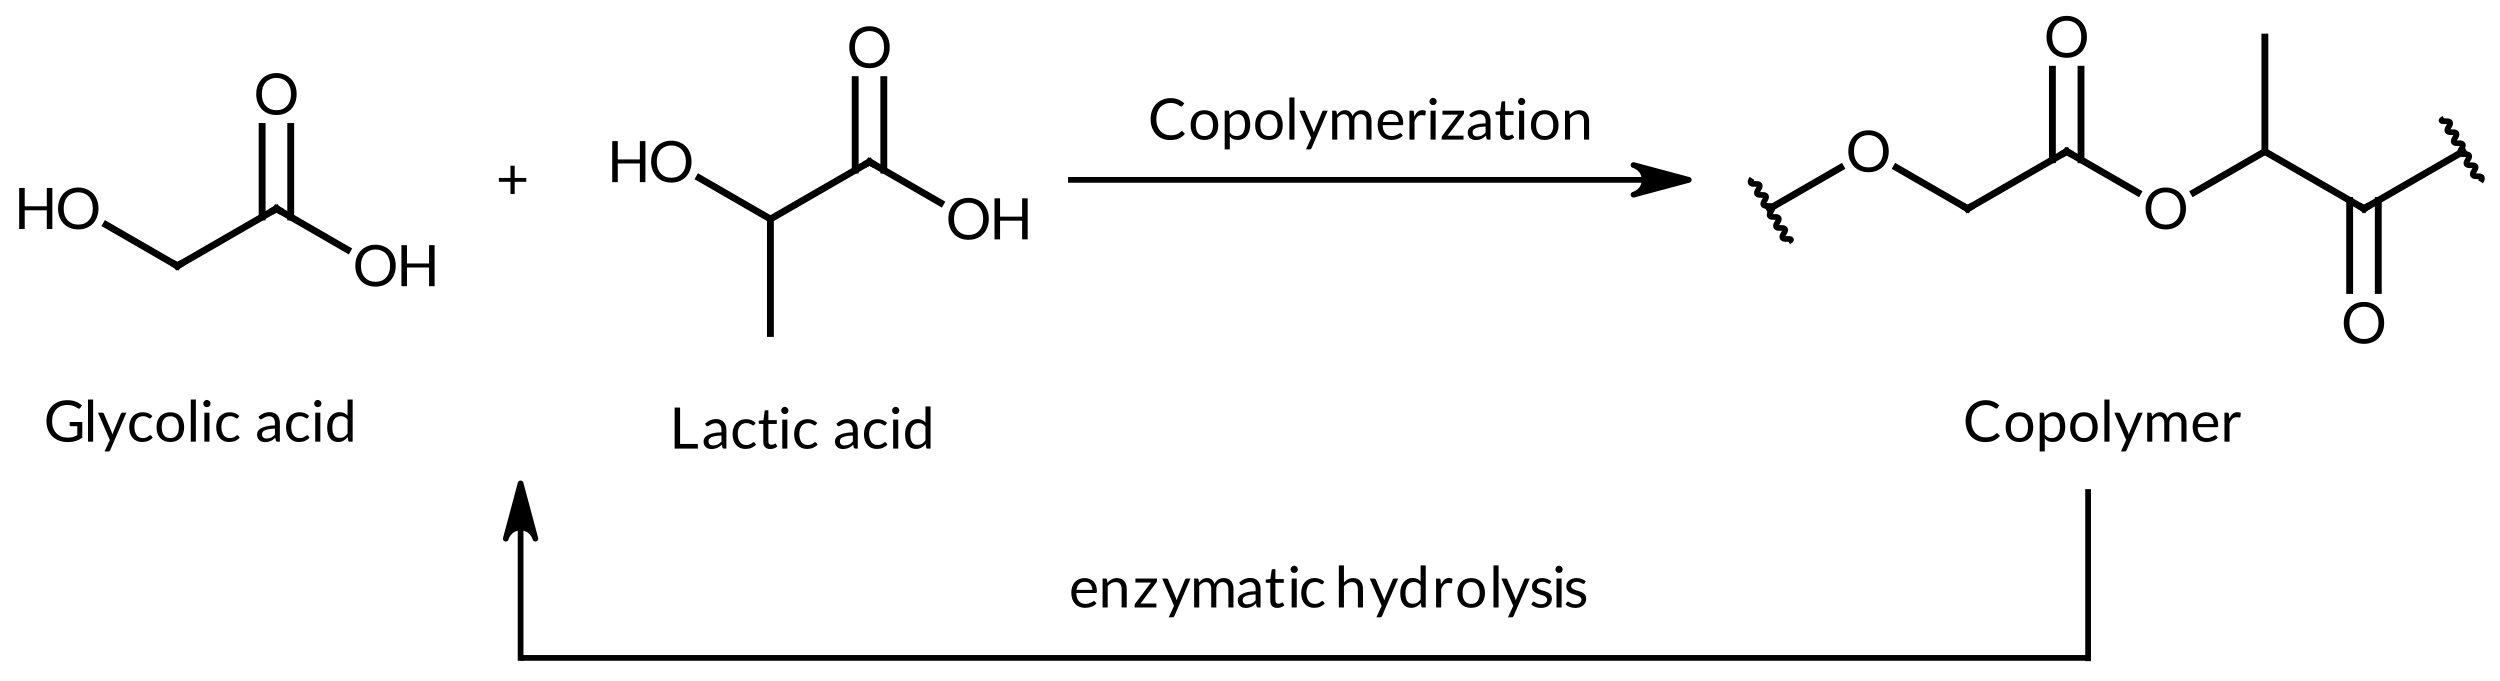 <?xml version="1.0"?>
<!DOCTYPE svg PUBLIC '-//W3C//DTD SVG 1.0//EN'
          'http://www.w3.org/TR/2001/REC-SVG-20010904/DTD/svg10.dtd'>
<svg style="fill-opacity:1; color-rendering:auto; color-interpolation:auto; text-rendering:auto; stroke:black; stroke-linecap:square; stroke-miterlimit:10; shape-rendering:auto; stroke-opacity:1; fill:black; stroke-dasharray:none; font-weight:normal; stroke-width:1; font-family:'Dialog'; font-style:normal; stroke-linejoin:miter; font-size:12px; stroke-dashoffset:0; image-rendering:auto;" xmlns="http://www.w3.org/2000/svg" width="437" viewBox="0 0 437.0 119.0" xmlns:xlink="http://www.w3.org/1999/xlink" height="119"
><!--Generated in ChemDoodle 11.7.0: PD94bWwgdmVyc2lvbj0iMS4wIiBlbmNvZGluZz0iVVRGLTgiIHN0YW5kYWxvbmU9Im5vIj8+DQo8ZCBmPSJzOmljeG1sIiBpZD0iMSIgbXY9InM6My4zLjAiIHA9InM6Q2hlbURvb2RsZSIgcGM9Imk6MSIgcHI9Imk6MSIgdj0iczoxMS43LjAiPg0KICAgIDxwIGIxMD0iYjp0cnVlIiBiMTA1PSJiOnRydWUiIGIxMDY9ImI6ZmFsc2UiIGIxMDc9ImI6ZmFsc2UiIGIxMDk9ImI6ZmFsc2UiIGIxMTA9ImI6ZmFsc2UiIGIxMTE9ImI6dHJ1ZSIgYjExMj0iYjp0cnVlIiBiMTE0PSJiOnRydWUiIGIxMTU9ImI6ZmFsc2UiIGIxMTY9ImI6dHJ1ZSIgYjExOD0iYjp0cnVlIiBiMTIxPSJiOnRydWUiIGIxMjk9ImI6ZmFsc2UiIGIxMzE9ImI6ZmFsc2UiIGIxMzI9ImI6ZmFsc2UiIGIxMzM9ImI6dHJ1ZSIgYjE0NT0iYjpmYWxzZSIgYjE0Nj0iYjp0cnVlIiBiMTQ3PSJiOmZhbHNlIiBiMTUyPSJiOmZhbHNlIiBiMTU1PSJiOnRydWUiIGIxNjY9ImI6dHJ1ZSIgYjE2Nz0iYjp0cnVlIiBiMTcwPSJiOmZhbHNlIiBiMTcxPSJiOnRydWUiIGIxNzM9ImI6dHJ1ZSIgYjE3OT0iYjp0cnVlIiBiMjAxPSJiOmZhbHNlIiBiMjE2PSJiOnRydWUiIGIyMjY9ImI6dHJ1ZSIgYjIyNz0iYjpmYWxzZSIgYjIzPSJiOnRydWUiIGIyND0iYjp0cnVlIiBiMjQ1PSJiOnRydWUiIGIyNDY9ImI6dHJ1ZSIgYjI0Nz0iYjpmYWxzZSIgYjI0OD0iYjpmYWxzZSIgYjI1NT0iYjpmYWxzZSIgYjI1Nj0iYjp0cnVlIiBiMzU9ImI6ZmFsc2UiIGI0MD0iYjpmYWxzZSIgYjQxPSJiOnRydWUiIGI0Mj0iYjpmYWxzZSIgYjkwPSJiOmZhbHNlIiBiOTM9ImI6dHJ1ZSIgYzEwPSJjOjEyOCwxMjgsMTI4IiBjMTE9ImM6MTI4LDAsMCIgYzEyPSJjOjAsMCwwIiBjMTk9ImM6MCwwLDAiIGMyPSJjOjAsMCwwIiBjMz0iYzowLDAsMCIgYzQ9ImM6MTI4LDEyOCwxMjgiIGM1PSJjOjI1NSwyNTUsMjU1IiBjNj0iYzowLDAsMCIgYzc9ImM6MjU1LDI1NSwyNTUiIGM4PSJjOjAsMCwwIiBjOT0iYzowLDAsMCIgZjE9ImY6MjAuMCIgZjEwPSJmOjEwLjAiIGYxMT0iZjowLjUyMzU5ODgiIGYxMj0iZjo1LjAiIGYxMz0iZjozLjAiIGYxND0iZjoxLjIiIGYxNT0iZjowLjAiIGYxNj0iZjo2LjAiIGYxNz0iZjoyLjAiIGYxOD0iZjo0LjAiIGYxOT0iZjowLjEwNDcxOTc2IiBmMj0iZjoxLjIiIGYyMT0iZjoyLjAiIGYyMj0iZjozLjAiIGYyMz0iZjowLjAiIGYyND0iZjoxMC4wIiBmMjU9ImY6MS4wIiBmMjg9ImY6MS4wIiBmMjk9ImY6MS4wIiBmMz0iZjowLjUiIGYzMD0iZjowLjMiIGYzMT0iZjowLjMiIGYzND0iZjo2LjAiIGYzNT0iZjo1LjQ5Nzc4NzUiIGYzNj0iZjowLjciIGYzNz0iZjoxLjAiIGYzOD0iZjozLjAiIGYzOT0iZjoxLjIiIGY0PSJmOjUuMCIgZjQwPSJmOjAuMCIgZjQxPSJmOjEuMCIgZjQyPSJmOjEwLjAiIGY0Mz0iZjoxMC4wIiBmNDQ9ImY6MC41MjM1OTg4IiBmNDU9ImY6NS4wIiBmNDY9ImY6MS4wIiBmNDc9ImY6My4wIiBmNDg9ImY6MS4yIiBmNDk9ImY6MC4wIiBmNT0iZjowLjE1IiBmNTE9ImY6MjAuMCIgZjUyPSJmOjUuMCIgZjUzPSJmOjE1LjAiIGY1ND0iZjowLjMiIGY1NT0iZjoxLjAiIGY1Nj0iZjowLjUiIGY1Nz0iZjoxLjAiIGY1OD0iZjo1LjAiIGY1OT0iZjo0LjAiIGY2PSJmOjEuMDQ3MTk3NiIgZjYxPSJmOjIuMCIgZjYyPSJmOjEwLjAiIGY2Mz0iZjoxLjAiIGY2NT0iZjo1LjAiIGY2Nj0iZjo0LjAiIGY2Nz0iZjoyMC4wIiBmNjg9ImY6MC40IiBmNjk9ImY6My4wIiBmNz0iZjoxLjUiIGY3MD0iZjoxMi4wIiBmNzE9ImY6MTAuMCIgZjk9ImY6MC43IiBpMTU9Imk6MiIgaTE2PSJpOjAiIGkxNz0iaTowIiBpMj0iaTo3OTIiIGkyMj0iaToyIiBpMjY9Imk6MSIgaTM9Imk6NjEyIiBpMzM9Imk6MCIgaTM3PSJpOjAiIGk0PSJpOjM2IiBpNDA9Imk6MSIgaTQzPSJpOjEiIGk1PSJpOjM2IiBpNj0iaTozNiIgaTc9Imk6MzYiIGlkPSIyIiBzMjA9InM6QmFzaWMiIHMyMj0iczpBbmdzdHJvbSIgdDE9InQ6TGF0bywwLDEwIiB0Mj0idDpUaW1lcyBOZXcgUm9tYW4sMCwxMiIvPg0KICAgIDxhbiBhPSJzOm51bGwiIGNpPSJzOm51bGwiIGNuPSJzOm51bGwiIGNzPSJzOm51bGwiIGQ9InM6bnVsbCIgaWQ9IjMiIGs9InM6bnVsbCIgdD0iczpudWxsIi8+DQogICAgPGN0IGlkPSI0Ij4NCiAgICAgICAgPF9jLz4NCiAgICA8L2N0Pg0KICAgIDxmdCBpZD0iNSI+DQogICAgICAgIDxfZiB2YWx1ZT0iTGF0byIvPg0KICAgIDwvZnQ+DQogICAgPGEgYXQyPSJiOmZhbHNlIiBhdDM9ImQ6MC4wIiBhdDQ9Imk6MCIgY28xPSJiOmZhbHNlIiBpZD0iNiIgbD0iczpDIiBwPSJwMzoxMDIuMCwzMDIuNDc5MjgsMC4wIi8+DQogICAgPGEgYXQyPSJiOmZhbHNlIiBhdDM9ImQ6MC4wIiBhdDQ9Imk6MCIgY28xPSJiOmZhbHNlIiBpZD0iNyIgbD0iczpPIiBwPSJwMzo4NC42Nzk0OSwyOTIuNDc5MjgsMC4wIi8+DQogICAgPGEgYXQyPSJiOmZhbHNlIiBhdDM9ImQ6MC4wIiBhdDQ9Imk6MCIgY28xPSJiOmZhbHNlIiBpZD0iOCIgbD0iczpDIiBwPSJwMzoxMTkuMzIwNTEsMjkyLjQ3OTI4LDAuMCIvPg0KICAgIDxhIGF0Mj0iYjpmYWxzZSIgYXQzPSJkOjAuMCIgYXQ0PSJpOjAiIGNvMT0iYjpmYWxzZSIgaWQ9IjkiIGw9InM6TyIgcD0icDM6MTM2LjY0MTAyLDMwMi40NzkyOCwwLjAiLz4NCiAgICA8YSBhdDI9ImI6ZmFsc2UiIGF0Mz0iZDowLjAiIGF0ND0iaTowIiBjbzE9ImI6ZmFsc2UiIGlkPSIxMCIgbD0iczpPIiBwPSJwMzoxMTkuMzIwNTEsMjcyLjQ3OTI4LDAuMCIvPg0KICAgIDxiIGExPSJpOjYiIGEyPSJpOjciIGJvMj0iYjpmYWxzZSIgYm8zPSJpOjIiIGNvMT0iYjpmYWxzZSIgaWQ9IjExIiB0PSJzOlNpbmdsZSIgem89InM6MiIvPg0KICAgIDxiIGExPSJpOjYiIGEyPSJpOjgiIGJvMj0iYjpmYWxzZSIgYm8zPSJpOjIiIGNvMT0iYjpmYWxzZSIgaWQ9IjEyIiB0PSJzOlNpbmdsZSIgem89InM6MCIvPg0KICAgIDxiIGExPSJpOjgiIGEyPSJpOjkiIGJvMj0iYjpmYWxzZSIgYm8zPSJpOjIiIGNvMT0iYjpmYWxzZSIgaWQ9IjEzIiB0PSJzOlNpbmdsZSIgem89InM6MSIvPg0KICAgIDxiIGExPSJpOjgiIGEyPSJpOjEwIiBibzI9ImI6ZmFsc2UiIGJvMz0iaToyIiBjbzE9ImI6ZmFsc2UiIGlkPSIxNCIgdD0iczpEb3VibGUiIHpvPSJzOjMiLz4NCiAgICA8YSBhdDI9ImI6ZmFsc2UiIGF0Mz0iZDowLjAiIGF0ND0iaTowIiBjbzE9ImI6ZmFsc2UiIGlkPSIxNSIgbD0iczpDIiBwPSJwMzoyMDUuNjY4MywyOTQuMjkxNzgsMC4wIi8+DQogICAgPGEgYXQyPSJiOmZhbHNlIiBhdDM9ImQ6MC4wIiBhdDQ9Imk6MCIgY28xPSJiOmZhbHNlIiBpZD0iMTYiIGw9InM6TyIgcD0icDM6MTg4LjM0NzgxLDI4NC4yOTE3OCwwLjAiLz4NCiAgICA8YSBhdDI9ImI6ZmFsc2UiIGF0Mz0iZDowLjAiIGF0ND0iaTowIiBjbzE9ImI6ZmFsc2UiIGlkPSIxNyIgbD0iczpDIiBwPSJwMzoyMjIuOTg4ODMsMjg0LjI5MTc4LDAuMCIvPg0KICAgIDxhIGF0Mj0iYjpmYWxzZSIgYXQzPSJkOjAuMCIgYXQ0PSJpOjAiIGNvMT0iYjpmYWxzZSIgaWQ9IjE4IiBsPSJzOkMiIHA9InAzOjIwNS42NjgzLDMxNC4yOTE3OCwwLjAiLz4NCiAgICA8YSBhdDI9ImI6ZmFsc2UiIGF0Mz0iZDowLjAiIGF0ND0iaTowIiBjbzE9ImI6ZmFsc2UiIGlkPSIxOSIgbD0iczpPIiBwPSJwMzoyNDAuMzA5MzMsMjk0LjI5MTc4LDAuMCIvPg0KICAgIDxhIGF0Mj0iYjpmYWxzZSIgYXQzPSJkOjAuMCIgYXQ0PSJpOjAiIGNvMT0iYjpmYWxzZSIgaWQ9IjIwIiBsPSJzOk8iIHA9InAzOjIyMi45ODg4MywyNjQuMjkxNzgsMC4wIi8+DQogICAgPGIgYTE9Imk6MTUiIGEyPSJpOjE2IiBibzI9ImI6ZmFsc2UiIGJvMz0iaToyIiBjbzE9ImI6ZmFsc2UiIGlkPSIyMSIgdD0iczpTaW5nbGUiIHpvPSJzOjYiLz4NCiAgICA8YiBhMT0iaToxNSIgYTI9Imk6MTciIGJvMj0iYjpmYWxzZSIgYm8zPSJpOjIiIGNvMT0iYjpmYWxzZSIgaWQ9IjIyIiB0PSJzOlNpbmdsZSIgem89InM6NCIvPg0KICAgIDxiIGExPSJpOjE1IiBhMj0iaToxOCIgYm8yPSJiOmZhbHNlIiBibzM9Imk6MiIgY28xPSJiOmZhbHNlIiBpZD0iMjMiIHQ9InM6U2luZ2xlIiB6bz0iczo4Ii8+DQogICAgPGIgYTE9Imk6MTciIGEyPSJpOjE5IiBibzI9ImI6ZmFsc2UiIGJvMz0iaToyIiBjbzE9ImI6ZmFsc2UiIGlkPSIyNCIgdD0iczpTaW5nbGUiIHpvPSJzOjUiLz4NCiAgICA8YiBhMT0iaToxNyIgYTI9Imk6MjAiIGJvMj0iYjpmYWxzZSIgYm8zPSJpOjIiIGNvMT0iYjpmYWxzZSIgaWQ9IjI1IiB0PSJzOkRvdWJsZSIgem89InM6NyIvPg0KICAgIDxsYSBjbzE9ImI6ZmFsc2UiIGlkPSIyNiIgcDE9InAyOjE2MC42LDI4Ny45NTU4NCIgcDI9InAyOjE2MC42LDI4Ny45NTU4NCIgc2gyMj0iZjowLjAiIHNoMz0iYjpmYWxzZSIgc2g0PSJiOmZhbHNlIiBzaDU9ImI6ZmFsc2UiIHQ9InM6KyIgdDI9InQ6TGF0bywwLDEwIj4NCiAgICAgICAgPF9mIGE9Imk6MCIgdz0iZjotMS4wIj4NCiAgICAgICAgICAgIDxyPis8L3I+DQogICAgICAgIDwvX2Y+DQogICAgPC9sYT4NCiAgICA8bCBjbzE9ImI6ZmFsc2UiIGlkPSIyNyIgbDE9ImY6MC4wIiBsMTA9ImI6ZmFsc2UiIGwxMT0iYjpmYWxzZSIgbDEyPSJmOjUuMCIgbDEzPSJmOjUuMCIgbDI9ImI6ZmFsc2UiIGwzPSJiOmZhbHNlIiBsND0iYjpmYWxzZSIgbDg9ImI6ZmFsc2UiIGw5PSJiOmZhbHNlIiBwMT0icDI6MjU4LjIsMjg3LjQ0MDIyIiBwMj0icDI6MzY2LjIsMjg3LjQ0MDIyIiBzaDIyPSJmOjAuMCIgc2gzPSJiOmZhbHNlIiBzaDQ9ImI6ZmFsc2UiIHNoNT0iYjpmYWxzZSI+DQogICAgICAgIDxhdyBhcjM9ImI6dHJ1ZSIgYXI0PSJiOnRydWUiIGFyNT0iYjpmYWxzZSIgaWQ9IjI4IiBwPSJiOmZhbHNlIiB0PSJzOkZ1bGwiLz4NCiAgICA8L2w+DQogICAgPGxhIGNvMT0iYjpmYWxzZSIgaWQ9IjI5IiBwMT0icDI6Mjc1LjEyNDI0LDI3Ni44IiBwMj0icDI6Mjc1LjEyNDI0LDI3Ni44IiBzaDIyPSJmOjAuMCIgc2gzPSJiOmZhbHNlIiBzaDQ9ImI6ZmFsc2UiIHNoNT0iYjpmYWxzZSIgdD0iczpDb3BvbHltZXJpemF0aW9uIiB0Mj0idDpMYXRvLDAsMTAiPg0KICAgICAgICA8X2YgYT0iaTowIiB3PSJmOi0xLjAiPg0KICAgICAgICAgICAgPHI+Q29wb2x5bWVyaXphdGlvbjwvcj4NCiAgICAgICAgPC9fZj4NCiAgICA8L2xhPg0KICAgIDxsYSBjbzE9ImI6ZmFsc2UiIGlkPSIzMCIgcDE9InAyOjgyLjI1MzAzLDMyOS41OTk5OCIgcDI9InAyOjgyLjI1MzAzLDMyOS41OTk5OCIgc2gyMj0iZjowLjAiIHNoMz0iYjpmYWxzZSIgc2g0PSJiOmZhbHNlIiBzaDU9ImI6ZmFsc2UiIHQ9InM6R2x5Y29saWMgYWNpZCIgdDI9InQ6TGF0bywwLDEwIj4NCiAgICAgICAgPF9mIGE9Imk6MCIgdz0iZjotMS4wIj4NCiAgICAgICAgICAgIDxyPkdseWNvbGljIGFjaWQ8L3I+DQogICAgICAgIDwvX2Y+DQogICAgPC9sYT4NCiAgICA8bGEgY28xPSJiOmZhbHNlIiBpZD0iMzEiIHAxPSJwMjoxOTAuOTU2NDgsMzMwLjgxMDkiIHAyPSJwMjoxOTAuOTU2NDgsMzMwLjgxMDkiIHNoMjI9ImY6MC4wIiBzaDM9ImI6ZmFsc2UiIHNoND0iYjpmYWxzZSIgc2g1PSJiOmZhbHNlIiB0PSJzOkxhY3RpYyBhY2lkIiB0Mj0idDpMYXRvLDAsMTAiPg0KICAgICAgICA8X2YgYT0iaTowIiB3PSJmOi0xLjAiPg0KICAgICAgICAgICAgPHI+TGFjdGljIGFjaWQ8L3I+DQogICAgICAgIDwvX2Y+DQogICAgPC9sYT4NCiAgICA8bGEgY28xPSJiOmZhbHNlIiBpZD0iMzIiIHAxPSJwMjo0MTcuNTg3NDYsMzI5LjU5OTk4IiBwMj0icDI6NDE3LjU4NzQ2LDMyOS41OTk5OCIgc2gyMj0iZjowLjAiIHNoMz0iYjpmYWxzZSIgc2g0PSJiOmZhbHNlIiBzaDU9ImI6ZmFsc2UiIHQ9InM6Q29wb2x5bWVyIiB0Mj0idDpMYXRvLDAsMTAiPg0KICAgICAgICA8X2YgYT0iaTowIiB3PSJmOi0xLjAiPg0KICAgICAgICAgICAgPHI+Q29wb2x5bWVyPC9yPg0KICAgICAgICA8L19mPg0KICAgIDwvbGE+DQogICAgPGcgY28xPSJiOmZhbHNlIiBpZD0iMzMiIHAxPSJwMjozNzYuOTY1MzYsMjYyLjQ3OTI4IiBwMj0icDI6NTA0Ljg3NTU1LDMxMi40NzkyNSIgc2gyMj0iZjowLjAiIHNoMz0iYjpmYWxzZSIgc2g0PSJiOmZhbHNlIiBzaDU9ImI6ZmFsc2UiPg0KICAgICAgICA8YSBhdDI9ImI6ZmFsc2UiIGF0Mz0iZDowLjAiIGF0ND0iaTowIiBjbzE9ImI6ZmFsc2UiIGlkPSIzNCIgbD0iczpDIiBwPSJwMzo0MTQuOTM5NzMsMjkyLjQ3OTMsMC4wIi8+DQogICAgICAgIDxhIGF0Mj0iYjpmYWxzZSIgYXQzPSJkOjAuMCIgYXQ0PSJpOjAiIGNvMT0iYjpmYWxzZSIgaWQ9IjM1IiBsPSJzOkMiIHA9InAzOjQzMi4yNjAyMiwyODIuNDc5MywwLjAiLz4NCiAgICAgICAgPGEgYXQyPSJiOmZhbHNlIiBhdDM9ImQ6MC4wIiBhdDQ9Imk6MCIgY28xPSJiOmZhbHNlIiBpZD0iMzYiIGw9InM6TyIgcD0icDM6Mzk3LjYxOTIsMjgyLjQ3OTMsMC4wIi8+DQogICAgICAgIDxhIGF0Mj0iYjpmYWxzZSIgYXQzPSJkOjAuMCIgYXQ0PSJpOjAiIGNvMT0iYjpmYWxzZSIgaWQ9IjM3IiBsPSJzOk8iIHA9InAzOjQ0OS41ODA4LDI5Mi40NzkzLDAuMCIvPg0KICAgICAgICA8YSBhdDI9ImI6ZmFsc2UiIGF0Mz0iZDowLjAiIGF0ND0iaTowIiBjbzE9ImI6ZmFsc2UiIGlkPSIzOCIgbD0iczpPIiBwPSJwMzo0MzIuMjYwMjIsMjYyLjQ3OTMsMC4wIi8+DQogICAgICAgIDxhIGF0Mj0iYjpmYWxzZSIgYXQzPSJkOjAuMCIgYXQ0PSJpOjAiIGNvMT0iYjpmYWxzZSIgaWQ9IjM5IiBsPSJzOkMiIHA9InAzOjM4MC4yOTg3LDI5Mi40NzkzLDAuMCIvPg0KICAgICAgICA8YSBhdDI9ImI6ZmFsc2UiIGF0Mz0iZDowLjAiIGF0ND0iaTowIiBjbzE9ImI6ZmFsc2UiIGlkPSI0MCIgbD0iczpDIiBwPSJwMzo0NjYuOTAxMywyODIuNDc5MjgsMC4wIi8+DQogICAgICAgIDxhIGF0Mj0iYjpmYWxzZSIgYXQzPSJkOjAuMCIgYXQ0PSJpOjAiIGNvMT0iYjpmYWxzZSIgaWQ9IjQxIiBsPSJzOkMiIHA9InAzOjQ4NC4yMjE3NywyOTIuNDc5MjUsMC4wIi8+DQogICAgICAgIDxhIGF0Mj0iYjpmYWxzZSIgYXQzPSJkOjAuMCIgYXQ0PSJpOjAiIGNvMT0iYjpmYWxzZSIgaWQ9IjQyIiBsPSJzOkMiIHA9InAzOjQ2Ni45MDEzLDI2Mi40NzkyOCwwLjAiLz4NCiAgICAgICAgPGEgYXQyPSJiOmZhbHNlIiBhdDM9ImQ6MC4wIiBhdDQ9Imk6MCIgY28xPSJiOmZhbHNlIiBpZD0iNDMiIGw9InM6QyIgcD0icDM6NTAxLjU0MjI3LDI4Mi40NzkyMiwwLjAiLz4NCiAgICAgICAgPGEgYXQyPSJiOmZhbHNlIiBhdDM9ImQ6MC4wIiBhdDQ9Imk6MCIgY28xPSJiOmZhbHNlIiBpZD0iNDQiIGw9InM6TyIgcD0icDM6NDg0LjIyMTc3LDMxMi40NzkyNSwwLjAiLz4NCiAgICAgICAgPGIgYTE9Imk6MzQiIGEyPSJpOjM1IiBibzI9ImI6ZmFsc2UiIGJvMz0iaToyIiBjbzE9ImI6ZmFsc2UiIGlkPSI0NSIgdD0iczpTaW5nbGUiIHpvPSJzOjkiLz4NCiAgICAgICAgPGIgYTE9Imk6MzQiIGEyPSJpOjM2IiBibzI9ImI6ZmFsc2UiIGJvMz0iaToyIiBjbzE9ImI6ZmFsc2UiIGlkPSI0NiIgdD0iczpTaW5nbGUiIHpvPSJzOjExIi8+DQogICAgICAgIDxiIGExPSJpOjM1IiBhMj0iaTozNyIgYm8yPSJiOmZhbHNlIiBibzM9Imk6MiIgY28xPSJiOmZhbHNlIiBpZD0iNDciIHQ9InM6U2luZ2xlIiB6bz0iczoxMCIvPg0KICAgICAgICA8YiBhMT0iaTozNSIgYTI9Imk6MzgiIGJvMj0iYjpmYWxzZSIgYm8zPSJpOjIiIGNvMT0iYjpmYWxzZSIgaWQ9IjQ4IiB0PSJzOkRvdWJsZSIgem89InM6MTIiLz4NCiAgICAgICAgPGIgYTE9Imk6MzYiIGEyPSJpOjM5IiBibzI9ImI6ZmFsc2UiIGJvMz0iaToyIiBjbzE9ImI6ZmFsc2UiIGlkPSI0OSIgdD0iczpTaW5nbGUiIHpvPSJzOjEzIi8+DQogICAgICAgIDxiIGExPSJpOjM3IiBhMj0iaTo0MCIgYm8yPSJiOmZhbHNlIiBibzM9Imk6MiIgY28xPSJiOmZhbHNlIiBpZD0iNTAiIHQ9InM6U2luZ2xlIiB6bz0iczoxNCIvPg0KICAgICAgICA8YiBhMT0iaTo0MCIgYTI9Imk6NDEiIGJvMj0iYjpmYWxzZSIgYm8zPSJpOjIiIGNvMT0iYjpmYWxzZSIgaWQ9IjUxIiB0PSJzOlNpbmdsZSIgem89InM6MTUiLz4NCiAgICAgICAgPGIgYTE9Imk6NDAiIGEyPSJpOjQyIiBibzI9ImI6ZmFsc2UiIGJvMz0iaToyIiBjbzE9ImI6ZmFsc2UiIGlkPSI1MiIgdD0iczpTaW5nbGUiIHpvPSJzOjE4Ii8+DQogICAgICAgIDxiIGExPSJpOjQxIiBhMj0iaTo0MyIgYm8yPSJiOmZhbHNlIiBibzM9Imk6MiIgY28xPSJiOmZhbHNlIiBpZD0iNTMiIHQ9InM6U2luZ2xlIiB6bz0iczoxNiIvPg0KICAgICAgICA8YiBhMT0iaTo0MSIgYTI9Imk6NDQiIGJvMj0iYjpmYWxzZSIgYm8zPSJpOjIiIGNvMT0iYjpmYWxzZSIgaWQ9IjU0IiB0PSJzOkRvdWJsZSIgem89InM6MTciLz4NCiAgICAgICAgPGwgYjEwOT0iYjp0cnVlIiBjbzE9ImI6ZmFsc2UiIGlkPSI1NSIgbDE9ImY6MC4wIiBsMTA9ImI6dHJ1ZSIgbDExPSJiOmZhbHNlIiBsMTI9ImY6MS4xMTExMTEiIGwxMz0iZjo1LjAiIGwyPSJiOmZhbHNlIiBsMz0iYjpmYWxzZSIgbDQ9ImI6ZmFsc2UiIGw4PSJiOmZhbHNlIiBsOT0iYjpmYWxzZSIgcDE9InAyOjM4My42MzIwNSwyOTguMjUyOCIgcDI9InAyOjM3Ni45NjUzNiwyODYuNzA1OCIgc2gyMj0iZjowLjAiIHNoMz0iYjpmYWxzZSIgc2g0PSJiOmZhbHNlIiBzaDU9ImI6ZmFsc2UiLz4NCiAgICAgICAgPGwgYjEwOT0iYjp0cnVlIiBjbzE9ImI6ZmFsc2UiIGlkPSI1NiIgbDE9ImY6MC4wIiBsMTA9ImI6dHJ1ZSIgbDExPSJiOmZhbHNlIiBsMTI9ImY6MS4xMTExMTEiIGwxMz0iZjo1LjAiIGwyPSJiOmZhbHNlIiBsMz0iYjpmYWxzZSIgbDQ9ImI6ZmFsc2UiIGw4PSJiOmZhbHNlIiBsOT0iYjpmYWxzZSIgcDE9InAyOjQ5OC4yMDg5LDI3Ni43MDU3MiIgcDI9InAyOjUwNC44NzU1NSwyODguMjUyNzIiIHNoMjI9ImY6MC4wIiBzaDM9ImI6ZmFsc2UiIHNoND0iYjpmYWxzZSIgc2g1PSJiOmZhbHNlIi8+DQogICAgPC9nPg0KICAgIDxsIGNvMT0iYjpmYWxzZSIgaWQ9IjU3IiBsMT0iZjowLjAiIGwxMD0iYjpmYWxzZSIgbDExPSJiOmZhbHNlIiBsMTI9ImY6NS4wIiBsMTM9ImY6NS4wIiBsMj0iYjpmYWxzZSIgbDM9ImI6ZmFsc2UiIGw0PSJiOmZhbHNlIiBsOD0iYjpmYWxzZSIgbDk9ImI6ZmFsc2UiIHAxPSJwMjoxNjIuMCwzNzEuMCIgcDI9InAyOjE2Mi4wLDM0MC41IiBzaDIyPSJmOjAuMCIgc2gzPSJiOmZhbHNlIiBzaDQ9ImI6ZmFsc2UiIHNoNT0iYjpmYWxzZSI+DQogICAgICAgIDxhdyBhcjM9ImI6dHJ1ZSIgYXI0PSJiOnRydWUiIGFyNT0iYjpmYWxzZSIgaWQ9IjU4IiBwPSJiOmZhbHNlIiB0PSJzOkZ1bGwiLz4NCiAgICA8L2w+DQogICAgPGwgY28xPSJiOmZhbHNlIiBpZD0iNTkiIGwxPSJmOjAuMCIgbDEwPSJiOmZhbHNlIiBsMTE9ImI6ZmFsc2UiIGwxMj0iZjo1LjAiIGwxMz0iZjo1LjAiIGwyPSJiOmZhbHNlIiBsMz0iYjpmYWxzZSIgbDQ9ImI6ZmFsc2UiIGw4PSJiOmZhbHNlIiBsOT0iYjpmYWxzZSIgcDE9InAyOjE2Mi41LDM3MS4wIiBwMj0icDI6NDM1LjYxNzIsMzcxLjAiIHNoMjI9ImY6MC4wIiBzaDM9ImI6ZmFsc2UiIHNoND0iYjpmYWxzZSIgc2g1PSJiOmZhbHNlIi8+DQogICAgPGwgY28xPSJiOmZhbHNlIiBpZD0iNjAiIGwxPSJmOjAuMCIgbDEwPSJiOmZhbHNlIiBsMTE9ImI6ZmFsc2UiIGwxMj0iZjo1LjAiIGwxMz0iZjo1LjAiIGwyPSJiOmZhbHNlIiBsMz0iYjpmYWxzZSIgbDQ9ImI6ZmFsc2UiIGw4PSJiOmZhbHNlIiBsOT0iYjpmYWxzZSIgcDE9InAyOjQzNi4wLDM0Mi4wIiBwMj0icDI6NDM2LjAsMzcxLjA2ODg4IiBzaDIyPSJmOjAuMCIgc2gzPSJiOmZhbHNlIiBzaDQ9ImI6ZmFsc2UiIHNoNT0iYjpmYWxzZSIvPg0KICAgIDxsYSBjbzE9ImI6ZmFsc2UiIGlkPSI2MSIgcDE9InAyOjI2MC41LDM1OC41IiBwMj0icDI6MjYwLjUsMzU4LjUiIHNoMjI9ImY6MC4wIiBzaDM9ImI6ZmFsc2UiIHNoND0iYjpmYWxzZSIgc2g1PSJiOmZhbHNlIiB0PSJzOmVuenltYXRpYyBoeWRyb2x5c2lzICIgdDI9InQ6TGF0bywwLDEwIj4NCiAgICAgICAgPF9mIGE9Imk6MCIgdz0iZjotMS4wIj4NCiAgICAgICAgICAgIDxyPmVuenltYXRpYyBoeWRyb2x5c2lzIDwvcj4NCiAgICAgICAgPC9fZj4NCiAgICA8L2xhPg0KPC9kPg0K--><defs id="genericDefs"
  /><g
  ><g transform="translate(-71,-256)" style="font-size:10px; text-rendering:geometricPrecision; color-rendering:optimizeQuality; image-rendering:optimizeQuality; font-family:'Lato'; color-interpolation:linearRGB;"
    ><path style="stroke:none;" d="M162.998 287.776 L160.967 287.776 L160.967 289.917 L160.233 289.917 L160.233 287.776 L158.202 287.776 L158.202 287.104 L160.233 287.104 L160.233 284.964 L160.967 284.964 L160.967 287.104 L162.998 287.104 L162.998 287.776 Z"
      /><line x1="258.2" x2="358.2" y1="287.44" style="fill:none; stroke-linecap:butt;" y2="287.44"
      /><path d="M366.2 287.44 L356.541 290.028 C356.541 290.028 358.473 289.511 358.473 287.44 C358.473 285.37 356.541 284.852 356.541 284.852 Z" style="stroke-linejoin:round; stroke:none;"
      /><path d="M366.2 287.44 L356.541 290.028 C356.541 290.028 358.473 289.511 358.473 287.44 C358.473 285.37 356.541 284.852 356.541 284.852 Z" style="stroke-linejoin:round; fill:none;"
      /><path d="M277.593 278.917 Q277.687 278.917 277.734 278.98 L278.124 279.402 Q277.687 279.917 277.062 280.198 Q276.437 280.48 275.546 280.48 Q274.765 280.48 274.14 280.214 Q273.515 279.948 273.062 279.464 Q272.624 278.98 272.374 278.308 Q272.124 277.636 272.124 276.823 Q272.124 276.011 272.374 275.339 Q272.64 274.667 273.093 274.183 Q273.562 273.698 274.202 273.433 Q274.859 273.152 275.64 273.152 Q276.406 273.152 276.984 273.402 Q277.577 273.652 278.015 274.073 L277.702 274.511 Q277.671 274.558 277.624 274.589 Q277.577 274.62 277.484 274.62 Q277.406 274.62 277.265 274.527 Q277.14 274.433 276.921 274.323 Q276.718 274.198 276.406 274.105 Q276.093 273.995 275.624 273.995 Q275.077 273.995 274.609 274.198 Q274.156 274.386 273.812 274.745 Q273.484 275.105 273.296 275.636 Q273.124 276.167 273.124 276.823 Q273.124 277.495 273.312 278.027 Q273.499 278.542 273.827 278.902 Q274.171 279.261 274.624 279.464 Q275.077 279.652 275.593 279.652 Q275.921 279.652 276.171 279.62 Q276.437 279.573 276.656 279.495 Q276.874 279.417 277.062 279.292 Q277.249 279.167 277.437 278.995 Q277.515 278.917 277.593 278.917 Z" style="stroke-linejoin:round; stroke:none;"
      /><path d="M281.546 275.261 Q282.093 275.261 282.531 275.448 Q282.984 275.62 283.296 275.964 Q283.624 276.308 283.781 276.792 Q283.952 277.277 283.952 277.87 Q283.952 278.464 283.781 278.948 Q283.624 279.433 283.296 279.777 Q282.984 280.105 282.531 280.292 Q282.093 280.464 281.546 280.464 Q280.984 280.464 280.531 280.292 Q280.093 280.105 279.765 279.777 Q279.452 279.433 279.281 278.948 Q279.124 278.464 279.124 277.87 Q279.124 277.277 279.281 276.792 Q279.452 276.308 279.765 275.964 Q280.093 275.62 280.531 275.448 Q280.984 275.261 281.546 275.261 ZM281.546 279.777 Q282.296 279.777 282.656 279.277 Q283.031 278.777 283.031 277.87 Q283.031 276.964 282.656 276.464 Q282.296 275.964 281.546 275.964 Q281.156 275.964 280.874 276.089 Q280.593 276.214 280.406 276.464 Q280.218 276.714 280.124 277.073 Q280.031 277.417 280.031 277.87 Q280.031 278.777 280.406 279.277 Q280.781 279.777 281.546 279.777 ZM285.966 279.183 Q286.216 279.511 286.498 279.652 Q286.794 279.777 287.154 279.777 Q287.873 279.777 288.248 279.277 Q288.623 278.777 288.623 277.839 Q288.623 277.339 288.529 276.995 Q288.451 276.636 288.279 276.417 Q288.123 276.183 287.873 276.073 Q287.638 275.964 287.341 275.964 Q286.904 275.964 286.576 276.167 Q286.248 276.37 285.966 276.73 L285.966 279.183 ZM285.935 276.12 Q286.248 275.73 286.669 275.495 Q287.091 275.245 287.623 275.245 Q288.06 275.245 288.419 275.417 Q288.779 275.589 289.029 275.917 Q289.279 276.23 289.404 276.73 Q289.544 277.214 289.544 277.839 Q289.544 278.402 289.388 278.886 Q289.248 279.355 288.966 279.714 Q288.685 280.073 288.279 280.277 Q287.873 280.464 287.357 280.464 Q286.888 280.464 286.56 280.308 Q286.232 280.152 285.966 279.87 L285.966 282.12 L285.076 282.12 L285.076 275.339 L285.607 275.339 Q285.81 275.339 285.841 275.527 L285.935 276.12 ZM292.821 275.261 Q293.368 275.261 293.806 275.448 Q294.259 275.62 294.571 275.964 Q294.899 276.308 295.056 276.792 Q295.228 277.277 295.228 277.87 Q295.228 278.464 295.056 278.948 Q294.899 279.433 294.571 279.777 Q294.259 280.105 293.806 280.292 Q293.368 280.464 292.821 280.464 Q292.259 280.464 291.806 280.292 Q291.368 280.105 291.04 279.777 Q290.728 279.433 290.556 278.948 Q290.399 278.464 290.399 277.87 Q290.399 277.277 290.556 276.792 Q290.728 276.308 291.04 275.964 Q291.368 275.62 291.806 275.448 Q292.259 275.261 292.821 275.261 ZM292.821 279.777 Q293.571 279.777 293.931 279.277 Q294.306 278.777 294.306 277.87 Q294.306 276.964 293.931 276.464 Q293.571 275.964 292.821 275.964 Q292.431 275.964 292.149 276.089 Q291.868 276.214 291.681 276.464 Q291.493 276.714 291.399 277.073 Q291.306 277.417 291.306 277.87 Q291.306 278.777 291.681 279.277 Q292.056 279.777 292.821 279.777 ZM297.273 273.042 L297.273 280.402 L296.382 280.402 L296.382 273.042 L297.273 273.042 ZM303.086 275.339 L300.258 281.902 Q300.211 281.995 300.133 282.058 Q300.07 282.12 299.945 282.12 L299.273 282.12 L300.195 280.105 L298.117 275.339 L298.883 275.339 Q298.992 275.339 299.055 275.402 Q299.133 275.448 299.164 275.527 L300.508 278.714 Q300.586 278.917 300.648 279.152 Q300.711 278.917 300.805 278.714 L302.117 275.527 Q302.148 275.448 302.211 275.402 Q302.289 275.339 302.383 275.339 L303.086 275.339 ZM303.866 280.402 L303.866 275.339 L304.397 275.339 Q304.601 275.339 304.632 275.527 L304.71 276.042 Q304.976 275.698 305.319 275.48 Q305.679 275.261 306.147 275.261 Q306.647 275.261 306.96 275.542 Q307.288 275.823 307.429 276.308 Q307.538 276.042 307.71 275.839 Q307.882 275.636 308.101 275.511 Q308.319 275.37 308.554 275.323 Q308.804 275.261 309.054 275.261 Q309.444 275.261 309.757 275.386 Q310.069 275.511 310.288 275.761 Q310.507 275.995 310.616 276.355 Q310.741 276.714 310.741 277.183 L310.741 280.402 L309.851 280.402 L309.851 277.183 Q309.851 276.589 309.585 276.277 Q309.319 275.964 308.835 275.964 Q308.616 275.964 308.413 276.042 Q308.226 276.12 308.069 276.277 Q307.913 276.417 307.819 276.652 Q307.741 276.87 307.741 277.183 L307.741 280.402 L306.851 280.402 L306.851 277.183 Q306.851 276.573 306.601 276.277 Q306.351 275.964 305.882 275.964 Q305.554 275.964 305.272 276.152 Q304.991 276.323 304.757 276.62 L304.757 280.402 L303.866 280.402 ZM315.482 277.323 Q315.482 277.011 315.388 276.761 Q315.31 276.495 315.138 276.308 Q314.966 276.12 314.732 276.027 Q314.498 275.917 314.185 275.917 Q313.544 275.917 313.169 276.292 Q312.81 276.652 312.716 277.323 L315.482 277.323 ZM316.201 279.698 Q316.044 279.886 315.81 280.042 Q315.576 280.183 315.31 280.277 Q315.06 280.37 314.779 280.417 Q314.498 280.464 314.216 280.464 Q313.701 280.464 313.248 280.292 Q312.81 280.12 312.482 279.777 Q312.169 279.433 311.982 278.933 Q311.81 278.417 311.81 277.761 Q311.81 277.23 311.966 276.777 Q312.123 276.323 312.419 275.98 Q312.732 275.636 313.169 275.448 Q313.623 275.261 314.169 275.261 Q314.623 275.261 315.013 275.417 Q315.404 275.558 315.685 275.855 Q315.966 276.136 316.123 276.558 Q316.279 276.98 316.279 277.527 Q316.279 277.73 316.232 277.808 Q316.201 277.87 316.076 277.87 L312.685 277.87 Q312.701 278.355 312.81 278.714 Q312.935 279.058 313.138 279.308 Q313.357 279.542 313.638 279.667 Q313.935 279.777 314.294 279.777 Q314.623 279.777 314.857 279.698 Q315.107 279.62 315.279 279.527 Q315.466 279.433 315.576 279.355 Q315.701 279.277 315.779 279.277 Q315.888 279.277 315.951 279.37 L316.201 279.698 ZM318.215 276.355 Q318.465 275.839 318.809 275.542 Q319.153 275.245 319.668 275.245 Q319.825 275.245 319.965 275.292 Q320.121 275.323 320.231 275.386 L320.168 276.058 Q320.137 276.183 320.012 276.183 Q319.95 276.183 319.809 276.152 Q319.684 276.12 319.512 276.12 Q319.262 276.12 319.075 276.198 Q318.887 276.261 318.746 276.402 Q318.606 276.542 318.481 276.745 Q318.356 276.948 318.262 277.198 L318.262 280.402 L317.371 280.402 L317.371 275.339 L317.887 275.339 Q318.028 275.339 318.075 275.402 Q318.137 275.448 318.153 275.589 L318.215 276.355 ZM321.949 275.339 L321.949 280.402 L321.058 280.402 L321.058 275.339 L321.949 275.339 ZM322.137 273.745 Q322.137 273.87 322.09 273.995 Q322.043 274.105 321.949 274.198 Q321.871 274.277 321.746 274.323 Q321.621 274.37 321.496 274.37 Q321.371 274.37 321.246 274.323 Q321.137 274.277 321.058 274.198 Q320.98 274.105 320.918 273.995 Q320.871 273.87 320.871 273.745 Q320.871 273.62 320.918 273.511 Q320.98 273.386 321.058 273.308 Q321.137 273.214 321.246 273.167 Q321.371 273.105 321.496 273.105 Q321.621 273.105 321.746 273.167 Q321.871 273.214 321.949 273.308 Q322.043 273.386 322.09 273.511 Q322.137 273.62 322.137 273.745 ZM326.911 275.714 Q326.911 275.808 326.88 275.902 Q326.849 275.995 326.786 276.058 L324.036 279.714 L326.818 279.714 L326.818 280.402 L323.005 280.402 L323.005 280.027 Q323.005 279.964 323.021 279.886 Q323.052 279.792 323.115 279.714 L325.88 276.042 L323.146 276.042 L323.146 275.339 L326.911 275.339 L326.911 275.714 ZM330.682 278.12 Q330.057 278.136 329.619 278.214 Q329.197 278.292 328.916 278.417 Q328.65 278.542 328.525 278.714 Q328.416 278.886 328.416 279.089 Q328.416 279.292 328.478 279.448 Q328.541 279.589 328.65 279.683 Q328.76 279.777 328.916 279.823 Q329.072 279.855 329.244 279.855 Q329.478 279.855 329.666 279.808 Q329.869 279.761 330.041 279.683 Q330.213 279.589 330.369 279.464 Q330.525 279.339 330.682 279.167 L330.682 278.12 ZM327.807 276.058 Q328.228 275.652 328.713 275.448 Q329.197 275.245 329.791 275.245 Q330.213 275.245 330.541 275.386 Q330.869 275.527 331.088 275.777 Q331.322 276.027 331.432 276.386 Q331.541 276.73 331.541 277.167 L331.541 280.402 L331.15 280.402 Q331.025 280.402 330.947 280.37 Q330.885 280.323 330.838 280.198 L330.744 279.714 Q330.541 279.902 330.353 280.042 Q330.166 280.183 329.947 280.277 Q329.744 280.37 329.51 280.417 Q329.275 280.48 328.978 280.48 Q328.682 280.48 328.416 280.402 Q328.166 280.323 327.963 280.152 Q327.775 279.98 327.666 279.73 Q327.557 279.48 327.557 279.136 Q327.557 278.839 327.713 278.558 Q327.885 278.277 328.244 278.073 Q328.619 277.855 329.213 277.714 Q329.807 277.573 330.682 277.558 L330.682 277.167 Q330.682 276.573 330.416 276.277 Q330.166 275.964 329.682 275.964 Q329.353 275.964 329.119 276.058 Q328.9 276.136 328.728 276.245 Q328.572 276.339 328.447 276.417 Q328.338 276.495 328.228 276.495 Q328.135 276.495 328.072 276.448 Q328.01 276.402 327.963 276.339 L327.807 276.058 ZM334.464 280.48 Q333.855 280.48 333.527 280.152 Q333.214 279.808 333.214 279.183 L333.214 276.089 L332.605 276.089 Q332.527 276.089 332.464 276.042 Q332.417 275.98 332.417 275.886 L332.417 275.527 L333.245 275.433 L333.449 273.855 Q333.464 273.792 333.511 273.745 Q333.574 273.698 333.652 273.698 L334.105 273.698 L334.105 275.433 L335.574 275.433 L335.574 276.089 L334.105 276.089 L334.105 279.12 Q334.105 279.448 334.261 279.605 Q334.417 279.745 334.652 279.745 Q334.792 279.745 334.902 279.714 Q335.011 279.683 335.074 279.636 Q335.152 279.589 335.199 279.558 Q335.261 279.511 335.292 279.511 Q335.37 279.511 335.417 279.589 L335.683 280.027 Q335.449 280.23 335.12 280.355 Q334.808 280.48 334.464 280.48 ZM337.424 275.339 L337.424 280.402 L336.534 280.402 L336.534 275.339 L337.424 275.339 ZM337.612 273.745 Q337.612 273.87 337.565 273.995 Q337.518 274.105 337.424 274.198 Q337.346 274.277 337.221 274.323 Q337.096 274.37 336.971 274.37 Q336.846 274.37 336.721 274.323 Q336.612 274.277 336.534 274.198 Q336.456 274.105 336.393 273.995 Q336.346 273.87 336.346 273.745 Q336.346 273.62 336.393 273.511 Q336.456 273.386 336.534 273.308 Q336.612 273.214 336.721 273.167 Q336.846 273.105 336.971 273.105 Q337.096 273.105 337.221 273.167 Q337.346 273.214 337.424 273.308 Q337.518 273.386 337.565 273.511 Q337.612 273.62 337.612 273.745 ZM341.027 275.261 Q341.574 275.261 342.012 275.448 Q342.465 275.62 342.777 275.964 Q343.106 276.308 343.262 276.792 Q343.434 277.277 343.434 277.87 Q343.434 278.464 343.262 278.948 Q343.106 279.433 342.777 279.777 Q342.465 280.105 342.012 280.292 Q341.574 280.464 341.027 280.464 Q340.465 280.464 340.012 280.292 Q339.574 280.105 339.246 279.777 Q338.934 279.433 338.762 278.948 Q338.606 278.464 338.606 277.87 Q338.606 277.277 338.762 276.792 Q338.934 276.308 339.246 275.964 Q339.574 275.62 340.012 275.448 Q340.465 275.261 341.027 275.261 ZM341.027 279.777 Q341.777 279.777 342.137 279.277 Q342.512 278.777 342.512 277.87 Q342.512 276.964 342.137 276.464 Q341.777 275.964 341.027 275.964 Q340.637 275.964 340.356 276.089 Q340.074 276.214 339.887 276.464 Q339.699 276.714 339.606 277.073 Q339.512 277.417 339.512 277.87 Q339.512 278.777 339.887 279.277 Q340.262 279.777 341.027 279.777 ZM345.401 276.073 Q345.557 275.886 345.745 275.745 Q345.932 275.589 346.135 275.48 Q346.354 275.37 346.573 275.323 Q346.807 275.261 347.088 275.261 Q347.495 275.261 347.807 275.402 Q348.135 275.527 348.338 275.792 Q348.557 276.042 348.666 276.402 Q348.776 276.745 348.776 277.183 L348.776 280.402 L347.885 280.402 L347.885 277.183 Q347.885 276.605 347.62 276.292 Q347.354 275.964 346.823 275.964 Q346.432 275.964 346.088 276.152 Q345.745 276.339 345.448 276.667 L345.448 280.402 L344.557 280.402 L344.557 275.339 L345.088 275.339 Q345.291 275.339 345.323 275.527 L345.401 276.073 Z" style="stroke-linejoin:round; stroke:none;"
      /><path d="M85.386 329.764 L85.386 332.514 Q84.839 332.889 84.23 333.092 Q83.62 333.28 82.886 333.28 Q82.026 333.28 81.323 333.014 Q80.636 332.748 80.136 332.264 Q79.651 331.78 79.386 331.108 Q79.12 330.436 79.12 329.623 Q79.12 328.795 79.37 328.123 Q79.636 327.452 80.105 326.967 Q80.589 326.483 81.261 326.217 Q81.948 325.952 82.792 325.952 Q83.214 325.952 83.573 326.014 Q83.948 326.077 84.245 326.202 Q84.558 326.311 84.823 326.483 Q85.089 326.655 85.323 326.858 L85.042 327.295 Q84.98 327.405 84.87 327.436 Q84.776 327.452 84.651 327.389 Q84.526 327.311 84.37 327.217 Q84.214 327.108 83.995 327.014 Q83.776 326.92 83.464 326.858 Q83.167 326.795 82.761 326.795 Q82.151 326.795 81.651 326.998 Q81.167 327.186 80.823 327.561 Q80.48 327.92 80.292 328.452 Q80.105 328.967 80.105 329.623 Q80.105 330.295 80.292 330.827 Q80.495 331.358 80.855 331.733 Q81.214 332.108 81.714 332.311 Q82.23 332.498 82.87 332.498 Q83.37 332.498 83.745 332.389 Q84.136 332.264 84.511 332.077 L84.511 330.498 L83.401 330.498 Q83.308 330.498 83.245 330.452 Q83.183 330.389 83.183 330.311 L83.183 329.764 L85.386 329.764 Z" style="stroke-linejoin:round; stroke:none;"
      /><path d="M87.276 325.842 L87.276 333.202 L86.386 333.202 L86.386 325.842 L87.276 325.842 ZM93.09 328.139 L90.261 334.702 Q90.215 334.795 90.136 334.858 Q90.074 334.92 89.949 334.92 L89.277 334.92 L90.199 332.905 L88.121 328.139 L88.886 328.139 Q88.996 328.139 89.058 328.202 Q89.136 328.248 89.168 328.327 L90.511 331.514 Q90.59 331.717 90.652 331.952 Q90.715 331.717 90.808 331.514 L92.121 328.327 Q92.152 328.248 92.215 328.202 Q92.293 328.139 92.386 328.139 L93.09 328.139 ZM97.401 329.03 Q97.354 329.092 97.307 329.123 Q97.276 329.155 97.213 329.155 Q97.135 329.155 97.042 329.092 Q96.948 329.03 96.807 328.952 Q96.682 328.873 96.495 328.811 Q96.307 328.748 96.026 328.748 Q95.651 328.748 95.354 328.889 Q95.073 329.014 94.885 329.264 Q94.698 329.514 94.588 329.873 Q94.495 330.233 94.495 330.67 Q94.495 331.123 94.604 331.483 Q94.713 331.842 94.901 332.092 Q95.088 332.327 95.354 332.452 Q95.635 332.577 95.979 332.577 Q96.307 332.577 96.51 332.498 Q96.729 332.42 96.854 332.327 Q96.995 332.233 97.088 332.155 Q97.182 332.077 97.276 332.077 Q97.385 332.077 97.448 332.17 L97.698 332.498 Q97.526 332.702 97.307 332.842 Q97.104 332.983 96.854 333.092 Q96.62 333.186 96.354 333.217 Q96.088 333.264 95.823 333.264 Q95.338 333.264 94.932 333.092 Q94.526 332.92 94.229 332.592 Q93.932 332.264 93.76 331.78 Q93.588 331.28 93.588 330.67 Q93.588 330.108 93.745 329.623 Q93.901 329.139 94.198 328.795 Q94.51 328.452 94.948 328.264 Q95.385 328.061 95.963 328.061 Q96.495 328.061 96.901 328.233 Q97.323 328.405 97.635 328.717 L97.401 329.03 ZM100.785 328.061 Q101.332 328.061 101.77 328.248 Q102.223 328.42 102.535 328.764 Q102.864 329.108 103.02 329.592 Q103.192 330.077 103.192 330.67 Q103.192 331.264 103.02 331.748 Q102.864 332.233 102.535 332.577 Q102.223 332.905 101.77 333.092 Q101.332 333.264 100.785 333.264 Q100.223 333.264 99.77 333.092 Q99.332 332.905 99.004 332.577 Q98.692 332.233 98.52 331.748 Q98.364 331.264 98.364 330.67 Q98.364 330.077 98.52 329.592 Q98.692 329.108 99.004 328.764 Q99.332 328.42 99.77 328.248 Q100.223 328.061 100.785 328.061 ZM100.785 332.577 Q101.535 332.577 101.895 332.077 Q102.27 331.577 102.27 330.67 Q102.27 329.764 101.895 329.264 Q101.535 328.764 100.785 328.764 Q100.395 328.764 100.114 328.889 Q99.832 329.014 99.645 329.264 Q99.457 329.514 99.364 329.873 Q99.27 330.217 99.27 330.67 Q99.27 331.577 99.645 332.077 Q100.02 332.577 100.785 332.577 ZM105.237 325.842 L105.237 333.202 L104.346 333.202 L104.346 325.842 L105.237 325.842 ZM107.613 328.139 L107.613 333.202 L106.722 333.202 L106.722 328.139 L107.613 328.139 ZM107.8 326.545 Q107.8 326.67 107.753 326.795 Q107.706 326.905 107.613 326.998 Q107.534 327.077 107.409 327.123 Q107.284 327.17 107.159 327.17 Q107.034 327.17 106.909 327.123 Q106.8 327.077 106.722 326.998 Q106.644 326.905 106.581 326.795 Q106.534 326.67 106.534 326.545 Q106.534 326.42 106.581 326.311 Q106.644 326.186 106.722 326.108 Q106.8 326.014 106.909 325.967 Q107.034 325.905 107.159 325.905 Q107.284 325.905 107.409 325.967 Q107.534 326.014 107.613 326.108 Q107.706 326.186 107.753 326.311 Q107.8 326.42 107.8 326.545 ZM112.606 329.03 Q112.559 329.092 112.513 329.123 Q112.481 329.155 112.419 329.155 Q112.341 329.155 112.247 329.092 Q112.153 329.03 112.013 328.952 Q111.888 328.873 111.7 328.811 Q111.513 328.748 111.231 328.748 Q110.856 328.748 110.559 328.889 Q110.278 329.014 110.091 329.264 Q109.903 329.514 109.794 329.873 Q109.7 330.233 109.7 330.67 Q109.7 331.123 109.809 331.483 Q109.919 331.842 110.106 332.092 Q110.294 332.327 110.559 332.452 Q110.841 332.577 111.184 332.577 Q111.513 332.577 111.716 332.498 Q111.934 332.42 112.059 332.327 Q112.2 332.233 112.294 332.155 Q112.388 332.077 112.481 332.077 Q112.591 332.077 112.653 332.17 L112.903 332.498 Q112.731 332.702 112.513 332.842 Q112.309 332.983 112.059 333.092 Q111.825 333.186 111.559 333.217 Q111.294 333.264 111.028 333.264 Q110.544 333.264 110.138 333.092 Q109.731 332.92 109.434 332.592 Q109.138 332.264 108.966 331.78 Q108.794 331.28 108.794 330.67 Q108.794 330.108 108.95 329.623 Q109.106 329.139 109.403 328.795 Q109.716 328.452 110.153 328.264 Q110.591 328.061 111.169 328.061 Q111.7 328.061 112.106 328.233 Q112.528 328.405 112.841 328.717 L112.606 329.03 Z" style="stroke-linejoin:round; stroke:none;"
      /><path d="M119.059 330.92 Q118.434 330.936 117.997 331.014 Q117.575 331.092 117.294 331.217 Q117.028 331.342 116.903 331.514 Q116.794 331.686 116.794 331.889 Q116.794 332.092 116.856 332.248 Q116.919 332.389 117.028 332.483 Q117.138 332.577 117.294 332.623 Q117.45 332.655 117.622 332.655 Q117.856 332.655 118.044 332.608 Q118.247 332.561 118.419 332.483 Q118.591 332.389 118.747 332.264 Q118.903 332.139 119.059 331.967 L119.059 330.92 ZM116.184 328.858 Q116.606 328.452 117.091 328.248 Q117.575 328.045 118.169 328.045 Q118.591 328.045 118.919 328.186 Q119.247 328.327 119.466 328.577 Q119.7 328.827 119.809 329.186 Q119.919 329.53 119.919 329.967 L119.919 333.202 L119.528 333.202 Q119.403 333.202 119.325 333.17 Q119.263 333.123 119.216 332.998 L119.122 332.514 Q118.919 332.702 118.731 332.842 Q118.544 332.983 118.325 333.077 Q118.122 333.17 117.888 333.217 Q117.653 333.28 117.356 333.28 Q117.059 333.28 116.794 333.202 Q116.544 333.123 116.341 332.952 Q116.153 332.78 116.044 332.53 Q115.934 332.28 115.934 331.936 Q115.934 331.639 116.091 331.358 Q116.263 331.077 116.622 330.873 Q116.997 330.655 117.591 330.514 Q118.184 330.373 119.059 330.358 L119.059 329.967 Q119.059 329.373 118.794 329.077 Q118.544 328.764 118.059 328.764 Q117.731 328.764 117.497 328.858 Q117.278 328.936 117.106 329.045 Q116.95 329.139 116.825 329.217 Q116.716 329.295 116.606 329.295 Q116.513 329.295 116.45 329.248 Q116.388 329.202 116.341 329.139 L116.184 328.858 ZM124.811 329.03 Q124.764 329.092 124.717 329.123 Q124.686 329.155 124.623 329.155 Q124.545 329.155 124.451 329.092 Q124.358 329.03 124.217 328.952 Q124.092 328.873 123.905 328.811 Q123.717 328.748 123.436 328.748 Q123.061 328.748 122.764 328.889 Q122.483 329.014 122.295 329.264 Q122.108 329.514 121.998 329.873 Q121.905 330.233 121.905 330.67 Q121.905 331.123 122.014 331.483 Q122.123 331.842 122.311 332.092 Q122.498 332.327 122.764 332.452 Q123.045 332.577 123.389 332.577 Q123.717 332.577 123.92 332.498 Q124.139 332.42 124.264 332.327 Q124.405 332.233 124.498 332.155 Q124.592 332.077 124.686 332.077 Q124.795 332.077 124.858 332.17 L125.108 332.498 Q124.936 332.702 124.717 332.842 Q124.514 332.983 124.264 333.092 Q124.03 333.186 123.764 333.217 Q123.498 333.264 123.233 333.264 Q122.748 333.264 122.342 333.092 Q121.936 332.92 121.639 332.592 Q121.342 332.264 121.17 331.78 Q120.998 331.28 120.998 330.67 Q120.998 330.108 121.155 329.623 Q121.311 329.139 121.608 328.795 Q121.92 328.452 122.358 328.264 Q122.795 328.061 123.373 328.061 Q123.905 328.061 124.311 328.233 Q124.733 328.405 125.045 328.717 L124.811 329.03 ZM126.992 328.139 L126.992 333.202 L126.102 333.202 L126.102 328.139 L126.992 328.139 ZM127.18 326.545 Q127.18 326.67 127.133 326.795 Q127.086 326.905 126.992 326.998 Q126.914 327.077 126.789 327.123 Q126.664 327.17 126.539 327.17 Q126.414 327.17 126.289 327.123 Q126.18 327.077 126.102 326.998 Q126.023 326.905 125.961 326.795 Q125.914 326.67 125.914 326.545 Q125.914 326.42 125.961 326.311 Q126.023 326.186 126.102 326.108 Q126.18 326.014 126.289 325.967 Q126.414 325.905 126.539 325.905 Q126.664 325.905 126.789 325.967 Q126.914 326.014 126.992 326.108 Q127.086 326.186 127.133 326.311 Q127.18 326.42 127.18 326.545 ZM131.752 329.342 Q131.502 329.014 131.205 328.889 Q130.924 328.748 130.564 328.748 Q129.861 328.748 129.47 329.248 Q129.095 329.748 129.095 330.686 Q129.095 331.186 129.174 331.545 Q129.267 331.889 129.424 332.123 Q129.595 332.342 129.83 332.452 Q130.08 332.545 130.392 332.545 Q130.83 332.545 131.158 332.358 Q131.486 332.155 131.752 331.78 L131.752 329.342 ZM132.642 325.842 L132.642 333.202 L132.111 333.202 Q131.924 333.202 131.877 333.014 L131.799 332.405 Q131.47 332.795 131.049 333.03 Q130.642 333.264 130.095 333.264 Q129.658 333.264 129.299 333.108 Q128.955 332.936 128.705 332.608 Q128.455 332.28 128.314 331.795 Q128.189 331.311 128.189 330.686 Q128.189 330.123 128.33 329.639 Q128.486 329.155 128.767 328.811 Q129.049 328.452 129.455 328.248 Q129.861 328.045 130.361 328.045 Q130.83 328.045 131.158 328.202 Q131.502 328.358 131.752 328.639 L131.752 325.842 L132.642 325.842 Z" style="stroke-linejoin:round; stroke:none;"
      /><path d="M192.988 333.6 L192.988 334.413 L188.925 334.413 L188.925 327.241 L189.878 327.241 L189.878 333.6 L192.988 333.6 Z" style="stroke-linejoin:round; stroke:none;"
      /><path d="M197.113 332.131 Q196.488 332.147 196.05 332.225 Q195.628 332.303 195.347 332.428 Q195.082 332.553 194.957 332.725 Q194.847 332.897 194.847 333.1 Q194.847 333.303 194.91 333.459 Q194.972 333.6 195.082 333.694 Q195.191 333.788 195.347 333.834 Q195.503 333.866 195.675 333.866 Q195.91 333.866 196.097 333.819 Q196.3 333.772 196.472 333.694 Q196.644 333.6 196.8 333.475 Q196.957 333.35 197.113 333.178 L197.113 332.131 ZM194.238 330.069 Q194.66 329.663 195.144 329.459 Q195.628 329.256 196.222 329.256 Q196.644 329.256 196.972 329.397 Q197.3 329.538 197.519 329.788 Q197.753 330.038 197.863 330.397 Q197.972 330.741 197.972 331.178 L197.972 334.413 L197.582 334.413 Q197.457 334.413 197.378 334.381 Q197.316 334.334 197.269 334.209 L197.175 333.725 Q196.972 333.913 196.785 334.053 Q196.597 334.194 196.378 334.288 Q196.175 334.381 195.941 334.428 Q195.707 334.491 195.41 334.491 Q195.113 334.491 194.847 334.413 Q194.597 334.334 194.394 334.163 Q194.207 333.991 194.097 333.741 Q193.988 333.491 193.988 333.147 Q193.988 332.85 194.144 332.569 Q194.316 332.288 194.675 332.084 Q195.05 331.866 195.644 331.725 Q196.238 331.584 197.113 331.569 L197.113 331.178 Q197.113 330.584 196.847 330.288 Q196.597 329.975 196.113 329.975 Q195.785 329.975 195.55 330.069 Q195.332 330.147 195.16 330.256 Q195.003 330.35 194.878 330.428 Q194.769 330.506 194.66 330.506 Q194.566 330.506 194.503 330.459 Q194.441 330.413 194.394 330.35 L194.238 330.069 ZM202.864 330.241 Q202.817 330.303 202.77 330.334 Q202.739 330.366 202.677 330.366 Q202.599 330.366 202.505 330.303 Q202.411 330.241 202.27 330.163 Q202.145 330.084 201.958 330.022 Q201.77 329.959 201.489 329.959 Q201.114 329.959 200.817 330.1 Q200.536 330.225 200.349 330.475 Q200.161 330.725 200.052 331.084 Q199.958 331.444 199.958 331.881 Q199.958 332.334 200.067 332.694 Q200.177 333.053 200.364 333.303 Q200.552 333.538 200.817 333.663 Q201.099 333.788 201.442 333.788 Q201.77 333.788 201.974 333.709 Q202.192 333.631 202.317 333.538 Q202.458 333.444 202.552 333.366 Q202.645 333.288 202.739 333.288 Q202.849 333.288 202.911 333.381 L203.161 333.709 Q202.989 333.913 202.77 334.053 Q202.567 334.194 202.317 334.303 Q202.083 334.397 201.817 334.428 Q201.552 334.475 201.286 334.475 Q200.802 334.475 200.395 334.303 Q199.989 334.131 199.692 333.803 Q199.395 333.475 199.224 332.991 Q199.052 332.491 199.052 331.881 Q199.052 331.319 199.208 330.834 Q199.364 330.35 199.661 330.006 Q199.974 329.663 200.411 329.475 Q200.849 329.272 201.427 329.272 Q201.958 329.272 202.364 329.444 Q202.786 329.616 203.099 329.928 L202.864 330.241 ZM205.671 334.491 Q205.061 334.491 204.733 334.163 Q204.421 333.819 204.421 333.194 L204.421 330.1 L203.811 330.1 Q203.733 330.1 203.671 330.053 Q203.624 329.991 203.624 329.897 L203.624 329.538 L204.452 329.444 L204.655 327.866 Q204.671 327.803 204.717 327.756 Q204.78 327.709 204.858 327.709 L205.311 327.709 L205.311 329.444 L206.78 329.444 L206.78 330.1 L205.311 330.1 L205.311 333.131 Q205.311 333.459 205.467 333.616 Q205.624 333.756 205.858 333.756 Q205.999 333.756 206.108 333.725 Q206.217 333.694 206.28 333.647 Q206.358 333.6 206.405 333.569 Q206.467 333.522 206.499 333.522 Q206.577 333.522 206.624 333.6 L206.889 334.038 Q206.655 334.241 206.327 334.366 Q206.014 334.491 205.671 334.491 ZM208.631 329.35 L208.631 334.413 L207.74 334.413 L207.74 329.35 L208.631 329.35 ZM208.818 327.756 Q208.818 327.881 208.771 328.006 Q208.724 328.116 208.631 328.209 Q208.552 328.288 208.427 328.334 Q208.302 328.381 208.177 328.381 Q208.052 328.381 207.927 328.334 Q207.818 328.288 207.74 328.209 Q207.662 328.116 207.599 328.006 Q207.552 327.881 207.552 327.756 Q207.552 327.631 207.599 327.522 Q207.662 327.397 207.74 327.319 Q207.818 327.225 207.927 327.178 Q208.052 327.116 208.177 327.116 Q208.302 327.116 208.427 327.178 Q208.552 327.225 208.631 327.319 Q208.724 327.397 208.771 327.522 Q208.818 327.631 208.818 327.756 ZM213.624 330.241 Q213.577 330.303 213.531 330.334 Q213.499 330.366 213.437 330.366 Q213.359 330.366 213.265 330.303 Q213.171 330.241 213.031 330.163 Q212.906 330.084 212.718 330.022 Q212.531 329.959 212.249 329.959 Q211.874 329.959 211.577 330.1 Q211.296 330.225 211.109 330.475 Q210.921 330.725 210.812 331.084 Q210.718 331.444 210.718 331.881 Q210.718 332.334 210.827 332.694 Q210.937 333.053 211.124 333.303 Q211.312 333.538 211.577 333.663 Q211.859 333.788 212.202 333.788 Q212.531 333.788 212.734 333.709 Q212.952 333.631 213.077 333.538 Q213.218 333.444 213.312 333.366 Q213.406 333.288 213.499 333.288 Q213.609 333.288 213.671 333.381 L213.921 333.709 Q213.749 333.913 213.531 334.053 Q213.327 334.194 213.077 334.303 Q212.843 334.397 212.577 334.428 Q212.312 334.475 212.046 334.475 Q211.562 334.475 211.156 334.303 Q210.749 334.131 210.452 333.803 Q210.156 333.475 209.984 332.991 Q209.812 332.491 209.812 331.881 Q209.812 331.319 209.968 330.834 Q210.124 330.35 210.421 330.006 Q210.734 329.663 211.171 329.475 Q211.609 329.272 212.187 329.272 Q212.718 329.272 213.124 329.444 Q213.546 329.616 213.859 329.928 L213.624 330.241 Z" style="stroke-linejoin:round; stroke:none;"
      /><path d="M220.077 332.131 Q219.452 332.147 219.015 332.225 Q218.593 332.303 218.312 332.428 Q218.046 332.553 217.921 332.725 Q217.812 332.897 217.812 333.1 Q217.812 333.303 217.874 333.459 Q217.937 333.6 218.046 333.694 Q218.156 333.788 218.312 333.834 Q218.468 333.866 218.64 333.866 Q218.874 333.866 219.062 333.819 Q219.265 333.772 219.437 333.694 Q219.609 333.6 219.765 333.475 Q219.921 333.35 220.077 333.178 L220.077 332.131 ZM217.202 330.069 Q217.624 329.663 218.109 329.459 Q218.593 329.256 219.187 329.256 Q219.609 329.256 219.937 329.397 Q220.265 329.538 220.484 329.788 Q220.718 330.038 220.827 330.397 Q220.937 330.741 220.937 331.178 L220.937 334.413 L220.546 334.413 Q220.421 334.413 220.343 334.381 Q220.281 334.334 220.234 334.209 L220.14 333.725 Q219.937 333.913 219.749 334.053 Q219.562 334.194 219.343 334.288 Q219.14 334.381 218.906 334.428 Q218.671 334.491 218.374 334.491 Q218.077 334.491 217.812 334.413 Q217.562 334.334 217.359 334.163 Q217.171 333.991 217.062 333.741 Q216.952 333.491 216.952 333.147 Q216.952 332.85 217.109 332.569 Q217.281 332.288 217.64 332.084 Q218.015 331.866 218.609 331.725 Q219.202 331.584 220.077 331.569 L220.077 331.178 Q220.077 330.584 219.812 330.288 Q219.562 329.975 219.077 329.975 Q218.749 329.975 218.515 330.069 Q218.296 330.147 218.124 330.256 Q217.968 330.35 217.843 330.428 Q217.734 330.506 217.624 330.506 Q217.531 330.506 217.468 330.459 Q217.406 330.413 217.359 330.35 L217.202 330.069 ZM225.829 330.241 Q225.782 330.303 225.735 330.334 Q225.704 330.366 225.641 330.366 Q225.563 330.366 225.47 330.303 Q225.376 330.241 225.235 330.163 Q225.11 330.084 224.923 330.022 Q224.735 329.959 224.454 329.959 Q224.079 329.959 223.782 330.1 Q223.501 330.225 223.313 330.475 Q223.126 330.725 223.016 331.084 Q222.923 331.444 222.923 331.881 Q222.923 332.334 223.032 332.694 Q223.141 333.053 223.329 333.303 Q223.516 333.538 223.782 333.663 Q224.063 333.788 224.407 333.788 Q224.735 333.788 224.938 333.709 Q225.157 333.631 225.282 333.538 Q225.423 333.444 225.516 333.366 Q225.61 333.288 225.704 333.288 Q225.813 333.288 225.876 333.381 L226.126 333.709 Q225.954 333.913 225.735 334.053 Q225.532 334.194 225.282 334.303 Q225.048 334.397 224.782 334.428 Q224.516 334.475 224.251 334.475 Q223.766 334.475 223.36 334.303 Q222.954 334.131 222.657 333.803 Q222.36 333.475 222.188 332.991 Q222.016 332.491 222.016 331.881 Q222.016 331.319 222.173 330.834 Q222.329 330.35 222.626 330.006 Q222.938 329.663 223.376 329.475 Q223.813 329.272 224.391 329.272 Q224.923 329.272 225.329 329.444 Q225.751 329.616 226.063 329.928 L225.829 330.241 ZM228.01 329.35 L228.01 334.413 L227.12 334.413 L227.12 329.35 L228.01 329.35 ZM228.198 327.756 Q228.198 327.881 228.151 328.006 Q228.104 328.116 228.01 328.209 Q227.932 328.288 227.807 328.334 Q227.682 328.381 227.557 328.381 Q227.432 328.381 227.307 328.334 Q227.198 328.288 227.12 328.209 Q227.041 328.116 226.979 328.006 Q226.932 327.881 226.932 327.756 Q226.932 327.631 226.979 327.522 Q227.041 327.397 227.12 327.319 Q227.198 327.225 227.307 327.178 Q227.432 327.116 227.557 327.116 Q227.682 327.116 227.807 327.178 Q227.932 327.225 228.01 327.319 Q228.104 327.397 228.151 327.522 Q228.198 327.631 228.198 327.756 ZM232.77 330.553 Q232.52 330.225 232.223 330.1 Q231.941 329.959 231.582 329.959 Q230.879 329.959 230.488 330.459 Q230.113 330.959 230.113 331.897 Q230.113 332.397 230.191 332.756 Q230.285 333.1 230.441 333.334 Q230.613 333.553 230.848 333.663 Q231.098 333.756 231.41 333.756 Q231.848 333.756 232.176 333.569 Q232.504 333.366 232.77 332.991 L232.77 330.553 ZM233.66 327.053 L233.66 334.413 L233.129 334.413 Q232.941 334.413 232.895 334.225 L232.816 333.616 Q232.488 334.006 232.066 334.241 Q231.66 334.475 231.113 334.475 Q230.676 334.475 230.316 334.319 Q229.973 334.147 229.723 333.819 Q229.473 333.491 229.332 333.006 Q229.207 332.522 229.207 331.897 Q229.207 331.334 229.348 330.85 Q229.504 330.366 229.785 330.022 Q230.066 329.663 230.473 329.459 Q230.879 329.256 231.379 329.256 Q231.848 329.256 232.176 329.413 Q232.52 329.569 232.77 329.85 L232.77 327.053 L233.66 327.053 Z" style="stroke-linejoin:round; stroke:none;"
      /><path d="M420.056 331.717 Q420.15 331.717 420.197 331.78 L420.587 332.202 Q420.15 332.717 419.525 332.998 Q418.9 333.28 418.009 333.28 Q417.228 333.28 416.603 333.014 Q415.978 332.748 415.525 332.264 Q415.087 331.78 414.837 331.108 Q414.587 330.436 414.587 329.623 Q414.587 328.811 414.837 328.139 Q415.103 327.467 415.556 326.983 Q416.025 326.498 416.666 326.233 Q417.322 325.952 418.103 325.952 Q418.869 325.952 419.447 326.202 Q420.041 326.452 420.478 326.873 L420.166 327.311 Q420.134 327.358 420.087 327.389 Q420.041 327.42 419.947 327.42 Q419.869 327.42 419.728 327.327 Q419.603 327.233 419.384 327.123 Q419.181 326.998 418.869 326.905 Q418.556 326.795 418.087 326.795 Q417.541 326.795 417.072 326.998 Q416.619 327.186 416.275 327.545 Q415.947 327.905 415.759 328.436 Q415.587 328.967 415.587 329.623 Q415.587 330.295 415.775 330.827 Q415.962 331.342 416.291 331.702 Q416.634 332.061 417.087 332.264 Q417.541 332.452 418.056 332.452 Q418.384 332.452 418.634 332.42 Q418.9 332.373 419.119 332.295 Q419.337 332.217 419.525 332.092 Q419.712 331.967 419.9 331.795 Q419.978 331.717 420.056 331.717 Z" style="stroke-linejoin:round; stroke:none;"
      /><path d="M424.009 328.061 Q424.556 328.061 424.994 328.248 Q425.447 328.42 425.759 328.764 Q426.087 329.108 426.244 329.592 Q426.416 330.077 426.416 330.67 Q426.416 331.264 426.244 331.748 Q426.087 332.233 425.759 332.577 Q425.447 332.905 424.994 333.092 Q424.556 333.264 424.009 333.264 Q423.447 333.264 422.994 333.092 Q422.556 332.905 422.228 332.577 Q421.916 332.233 421.744 331.748 Q421.587 331.264 421.587 330.67 Q421.587 330.077 421.744 329.592 Q421.916 329.108 422.228 328.764 Q422.556 328.42 422.994 328.248 Q423.447 328.061 424.009 328.061 ZM424.009 332.577 Q424.759 332.577 425.119 332.077 Q425.494 331.577 425.494 330.67 Q425.494 329.764 425.119 329.264 Q424.759 328.764 424.009 328.764 Q423.619 328.764 423.337 328.889 Q423.056 329.014 422.869 329.264 Q422.681 329.514 422.587 329.873 Q422.494 330.217 422.494 330.67 Q422.494 331.577 422.869 332.077 Q423.244 332.577 424.009 332.577 ZM428.43 331.983 Q428.68 332.311 428.961 332.452 Q429.258 332.577 429.617 332.577 Q430.336 332.577 430.711 332.077 Q431.086 331.577 431.086 330.639 Q431.086 330.139 430.992 329.795 Q430.914 329.436 430.742 329.217 Q430.586 328.983 430.336 328.873 Q430.101 328.764 429.805 328.764 Q429.367 328.764 429.039 328.967 Q428.711 329.17 428.43 329.53 L428.43 331.983 ZM428.398 328.92 Q428.711 328.53 429.133 328.295 Q429.555 328.045 430.086 328.045 Q430.523 328.045 430.883 328.217 Q431.242 328.389 431.492 328.717 Q431.742 329.03 431.867 329.53 Q432.008 330.014 432.008 330.639 Q432.008 331.202 431.851 331.686 Q431.711 332.155 431.43 332.514 Q431.148 332.873 430.742 333.077 Q430.336 333.264 429.82 333.264 Q429.351 333.264 429.023 333.108 Q428.695 332.952 428.43 332.67 L428.43 334.92 L427.539 334.92 L427.539 328.139 L428.07 328.139 Q428.273 328.139 428.305 328.327 L428.398 328.92 ZM435.285 328.061 Q435.832 328.061 436.269 328.248 Q436.722 328.42 437.035 328.764 Q437.363 329.108 437.519 329.592 Q437.691 330.077 437.691 330.67 Q437.691 331.264 437.519 331.748 Q437.363 332.233 437.035 332.577 Q436.722 332.905 436.269 333.092 Q435.832 333.264 435.285 333.264 Q434.722 333.264 434.269 333.092 Q433.832 332.905 433.503 332.577 Q433.191 332.233 433.019 331.748 Q432.863 331.264 432.863 330.67 Q432.863 330.077 433.019 329.592 Q433.191 329.108 433.503 328.764 Q433.832 328.42 434.269 328.248 Q434.722 328.061 435.285 328.061 ZM435.285 332.577 Q436.035 332.577 436.394 332.077 Q436.769 331.577 436.769 330.67 Q436.769 329.764 436.394 329.264 Q436.035 328.764 435.285 328.764 Q434.894 328.764 434.613 328.889 Q434.332 329.014 434.144 329.264 Q433.957 329.514 433.863 329.873 Q433.769 330.217 433.769 330.67 Q433.769 331.577 434.144 332.077 Q434.519 332.577 435.285 332.577 ZM439.736 325.842 L439.736 333.202 L438.845 333.202 L438.845 325.842 L439.736 325.842 ZM445.549 328.139 L442.721 334.702 Q442.674 334.795 442.596 334.858 Q442.534 334.92 442.409 334.92 L441.737 334.92 L442.659 332.905 L440.58 328.139 L441.346 328.139 Q441.455 328.139 441.518 328.202 Q441.596 328.248 441.627 328.327 L442.971 331.514 Q443.049 331.717 443.112 331.952 Q443.174 331.717 443.268 331.514 L444.58 328.327 Q444.612 328.248 444.674 328.202 Q444.752 328.139 444.846 328.139 L445.549 328.139 ZM446.329 333.202 L446.329 328.139 L446.861 328.139 Q447.064 328.139 447.095 328.327 L447.173 328.842 Q447.439 328.498 447.782 328.28 Q448.142 328.061 448.611 328.061 Q449.111 328.061 449.423 328.342 Q449.751 328.623 449.892 329.108 Q450.001 328.842 450.173 328.639 Q450.345 328.436 450.564 328.311 Q450.782 328.17 451.017 328.123 Q451.267 328.061 451.517 328.061 Q451.907 328.061 452.22 328.186 Q452.532 328.311 452.751 328.561 Q452.97 328.795 453.079 329.155 Q453.204 329.514 453.204 329.983 L453.204 333.202 L452.314 333.202 L452.314 329.983 Q452.314 329.389 452.048 329.077 Q451.782 328.764 451.298 328.764 Q451.079 328.764 450.876 328.842 Q450.689 328.92 450.532 329.077 Q450.376 329.217 450.282 329.452 Q450.204 329.67 450.204 329.983 L450.204 333.202 L449.314 333.202 L449.314 329.983 Q449.314 329.373 449.064 329.077 Q448.814 328.764 448.345 328.764 Q448.017 328.764 447.736 328.952 Q447.454 329.123 447.22 329.42 L447.22 333.202 L446.329 333.202 ZM457.945 330.123 Q457.945 329.811 457.851 329.561 Q457.773 329.295 457.601 329.108 Q457.43 328.92 457.195 328.827 Q456.961 328.717 456.648 328.717 Q456.008 328.717 455.633 329.092 Q455.273 329.452 455.18 330.123 L457.945 330.123 ZM458.664 332.498 Q458.508 332.686 458.273 332.842 Q458.039 332.983 457.773 333.077 Q457.523 333.17 457.242 333.217 Q456.961 333.264 456.68 333.264 Q456.164 333.264 455.711 333.092 Q455.273 332.92 454.945 332.577 Q454.633 332.233 454.445 331.733 Q454.273 331.217 454.273 330.561 Q454.273 330.03 454.43 329.577 Q454.586 329.123 454.883 328.78 Q455.195 328.436 455.633 328.248 Q456.086 328.061 456.633 328.061 Q457.086 328.061 457.476 328.217 Q457.867 328.358 458.148 328.655 Q458.43 328.936 458.586 329.358 Q458.742 329.78 458.742 330.327 Q458.742 330.53 458.695 330.608 Q458.664 330.67 458.539 330.67 L455.148 330.67 Q455.164 331.155 455.273 331.514 Q455.398 331.858 455.601 332.108 Q455.82 332.342 456.101 332.467 Q456.398 332.577 456.758 332.577 Q457.086 332.577 457.32 332.498 Q457.57 332.42 457.742 332.327 Q457.93 332.233 458.039 332.155 Q458.164 332.077 458.242 332.077 Q458.351 332.077 458.414 332.17 L458.664 332.498 ZM460.678 329.155 Q460.928 328.639 461.272 328.342 Q461.616 328.045 462.132 328.045 Q462.288 328.045 462.428 328.092 Q462.585 328.123 462.694 328.186 L462.632 328.858 Q462.6 328.983 462.475 328.983 Q462.413 328.983 462.272 328.952 Q462.147 328.92 461.975 328.92 Q461.725 328.92 461.538 328.998 Q461.35 329.061 461.21 329.202 Q461.069 329.342 460.944 329.545 Q460.819 329.748 460.725 329.998 L460.725 333.202 L459.835 333.202 L459.835 328.139 L460.35 328.139 Q460.491 328.139 460.538 328.202 Q460.6 328.248 460.616 328.389 L460.678 329.155 Z" style="stroke-linejoin:round; stroke:none;"
      /><line x1="414.94" x2="432.26" y1="292.479" style="stroke-linecap:butt; fill:none; stroke-width:1.2;" y2="282.479"
      /><line x1="414.94" x2="402.493" y1="292.479" style="stroke-linecap:butt; fill:none; stroke-width:1.2;" y2="285.293"
      /><line x1="432.26" x2="444.693" y1="282.479" style="stroke-linecap:butt; fill:none; stroke-width:1.2;" y2="289.657"
      /><line x1="434.76" x2="434.76" y1="283.923" style="stroke-linecap:butt; fill:none; stroke-width:1.2;" y2="268.104"
      /><line x1="429.76" x2="429.76" y1="283.923" style="stroke-linecap:butt; fill:none; stroke-width:1.2;" y2="268.104"
      /><line x1="392.756" x2="380.299" y1="285.287" style="stroke-linecap:butt; fill:none; stroke-width:1.2;" y2="292.479"
      /><line x1="454.478" x2="466.901" y1="289.652" style="stroke-linecap:butt; fill:none; stroke-width:1.2;" y2="282.479"
      /><line x1="466.901" x2="484.222" y1="282.479" style="stroke-linecap:butt; fill:none; stroke-width:1.2;" y2="292.479"
      /><line x1="466.901" x2="466.901" y1="282.479" style="stroke-linecap:butt; fill:none; stroke-width:1.2;" y2="262.479"
      /><line x1="484.222" x2="501.542" y1="292.479" style="stroke-linecap:butt; fill:none; stroke-width:1.2;" y2="282.479"
      /><line x1="481.722" x2="481.722" y1="291.036" style="stroke-linecap:butt; fill:none; stroke-width:1.2;" y2="306.776"
      /><line x1="486.722" x2="486.722" y1="291.036" style="stroke-linecap:butt; fill:none; stroke-width:1.2;" y2="306.776"
      /><path d="M415.373 292.229 L414.94 292.479 L414.507 292.229" style="fill:none; stroke-miterlimit:5; stroke-width:1.2; stroke-linecap:butt;"
      /><path d="M431.827 282.729 L432.26 282.479 L432.693 282.729" style="fill:none; stroke-miterlimit:5; stroke-width:1.2; stroke-linecap:butt;"
      /><path d="M401.151 282.448 Q401.151 283.245 400.901 283.917 Q400.651 284.589 400.182 285.089 Q399.713 285.573 399.057 285.839 Q398.416 286.104 397.619 286.104 Q396.822 286.104 396.166 285.839 Q395.526 285.573 395.057 285.089 Q394.604 284.589 394.338 283.917 Q394.088 283.245 394.088 282.448 Q394.088 281.636 394.338 280.964 Q394.604 280.292 395.057 279.807 Q395.526 279.323 396.166 279.057 Q396.822 278.776 397.619 278.776 Q398.416 278.776 399.057 279.057 Q399.713 279.323 400.182 279.807 Q400.651 280.292 400.901 280.964 Q401.151 281.636 401.151 282.448 ZM400.166 282.448 Q400.166 281.792 399.979 281.261 Q399.807 280.729 399.463 280.37 Q399.135 280.011 398.666 279.823 Q398.197 279.62 397.619 279.62 Q397.041 279.62 396.572 279.823 Q396.104 280.011 395.76 280.37 Q395.432 280.729 395.244 281.261 Q395.072 281.792 395.072 282.448 Q395.072 283.104 395.244 283.636 Q395.432 284.151 395.76 284.511 Q396.104 284.87 396.572 285.073 Q397.041 285.261 397.619 285.261 Q398.197 285.261 398.666 285.073 Q399.135 284.87 399.463 284.511 Q399.807 284.151 399.979 283.636 Q400.166 283.104 400.166 282.448 Z" style="stroke-miterlimit:5; stroke-width:1.2; stroke-linecap:butt; stroke:none;"
      /><path d="M453.112 292.448 Q453.112 293.245 452.862 293.917 Q452.612 294.589 452.143 295.089 Q451.675 295.573 451.018 295.839 Q450.378 296.104 449.581 296.104 Q448.784 296.104 448.128 295.839 Q447.487 295.573 447.018 295.089 Q446.565 294.589 446.3 293.917 Q446.05 293.245 446.05 292.448 Q446.05 291.636 446.3 290.964 Q446.565 290.292 447.018 289.807 Q447.487 289.323 448.128 289.057 Q448.784 288.776 449.581 288.776 Q450.378 288.776 451.018 289.057 Q451.675 289.323 452.143 289.807 Q452.612 290.292 452.862 290.964 Q453.112 291.636 453.112 292.448 ZM452.128 292.448 Q452.128 291.792 451.94 291.261 Q451.768 290.729 451.425 290.37 Q451.096 290.011 450.628 289.823 Q450.159 289.62 449.581 289.62 Q449.003 289.62 448.534 289.823 Q448.065 290.011 447.721 290.37 Q447.393 290.729 447.206 291.261 Q447.034 291.792 447.034 292.448 Q447.034 293.104 447.206 293.636 Q447.393 294.151 447.721 294.511 Q448.065 294.87 448.534 295.073 Q449.003 295.261 449.581 295.261 Q450.159 295.261 450.628 295.073 Q451.096 294.87 451.425 294.511 Q451.768 294.151 451.94 293.636 Q452.128 293.104 452.128 292.448 Z" style="stroke-miterlimit:5; stroke-width:1.2; stroke-linecap:butt; stroke:none;"
      /><path d="M435.791 262.448 Q435.791 263.245 435.541 263.917 Q435.291 264.589 434.823 265.089 Q434.354 265.573 433.698 265.839 Q433.057 266.104 432.26 266.104 Q431.463 266.104 430.807 265.839 Q430.166 265.573 429.698 265.089 Q429.245 264.589 428.979 263.917 Q428.729 263.245 428.729 262.448 Q428.729 261.636 428.979 260.964 Q429.245 260.292 429.698 259.807 Q430.166 259.323 430.807 259.057 Q431.463 258.776 432.26 258.776 Q433.057 258.776 433.698 259.057 Q434.354 259.323 434.823 259.807 Q435.291 260.292 435.541 260.964 Q435.791 261.636 435.791 262.448 ZM434.807 262.448 Q434.807 261.792 434.62 261.261 Q434.448 260.729 434.104 260.37 Q433.776 260.011 433.307 259.823 Q432.838 259.62 432.26 259.62 Q431.682 259.62 431.213 259.823 Q430.745 260.011 430.401 260.37 Q430.073 260.729 429.885 261.261 Q429.713 261.792 429.713 262.448 Q429.713 263.104 429.885 263.636 Q430.073 264.151 430.401 264.511 Q430.745 264.87 431.213 265.073 Q431.682 265.261 432.26 265.261 Q432.838 265.261 433.307 265.073 Q433.776 264.87 434.104 264.511 Q434.448 264.151 434.62 263.636 Q434.807 263.104 434.807 262.448 Z" style="stroke-miterlimit:5; stroke-width:1.2; stroke-linecap:butt; stroke:none;"
      /><path d="M483.789 292.229 L484.222 292.479 L484.655 292.229" style="fill:none; stroke-miterlimit:5; stroke-width:1.2; stroke-linecap:butt;"
      /><path d="M487.753 312.448 Q487.753 313.245 487.503 313.917 Q487.253 314.589 486.784 315.089 Q486.315 315.573 485.659 315.839 Q485.019 316.104 484.222 316.104 Q483.425 316.104 482.769 315.839 Q482.128 315.573 481.659 315.089 Q481.206 314.589 480.94 313.917 Q480.69 313.245 480.69 312.448 Q480.69 311.635 480.94 310.964 Q481.206 310.292 481.659 309.807 Q482.128 309.323 482.769 309.057 Q483.425 308.776 484.222 308.776 Q485.019 308.776 485.659 309.057 Q486.315 309.323 486.784 309.807 Q487.253 310.292 487.503 310.964 Q487.753 311.635 487.753 312.448 ZM486.769 312.448 Q486.769 311.792 486.581 311.26 Q486.409 310.729 486.065 310.37 Q485.737 310.01 485.269 309.823 Q484.8 309.62 484.222 309.62 Q483.644 309.62 483.175 309.823 Q482.706 310.01 482.362 310.37 Q482.034 310.729 481.847 311.26 Q481.675 311.792 481.675 312.448 Q481.675 313.104 481.847 313.635 Q482.034 314.151 482.362 314.51 Q482.706 314.87 483.175 315.073 Q483.644 315.26 484.222 315.26 Q484.8 315.26 485.269 315.073 Q485.737 314.87 486.065 314.51 Q486.409 314.151 486.581 313.635 Q486.769 313.104 486.769 312.448 Z" style="stroke-miterlimit:5; stroke-width:1.2; stroke-linecap:butt; stroke:none;"
      /><path style="stroke:none;" d="M383.382 297.82 L383.382 297.82 Q383.579 297.706 383.629 297.654 L383.629 297.654 Q383.455 297.835 383.611 298.105 L383.611 298.105 Q383.692 298.246 383.807 298.275 L383.807 298.275 Q383.712 298.251 383.384 298.271 L383.384 298.271 L383.384 298.271 Q382.851 298.303 382.536 298.154 L382.536 298.154 Q382.086 297.941 382.057 297.461 L382.057 297.461 Q382.053 297.395 382.059 297.327 L382.059 297.327 Q382.087 296.98 382.381 296.534 L382.381 296.534 L382.381 296.534 Q382.535 296.302 382.542 296.209 L382.542 296.209 Q382.534 296.304 382.627 296.365 L382.627 296.365 Q382.632 296.368 382.635 296.369 L382.635 296.369 Q382.551 296.33 382.273 296.346 L382.273 296.346 L382.273 296.346 Q381.74 296.378 381.425 296.229 L381.425 296.229 Q380.975 296.017 380.946 295.536 L380.946 295.536 Q380.942 295.471 380.947 295.403 L380.947 295.403 Q380.976 295.055 381.27 294.61 L381.27 294.61 L381.27 294.61 Q381.423 294.377 381.431 294.285 L381.431 294.285 Q381.423 294.379 381.516 294.44 L381.516 294.44 Q381.521 294.443 381.523 294.445 L381.523 294.445 Q381.44 294.405 381.162 294.422 L381.162 294.422 L381.162 294.422 Q380.629 294.454 380.313 294.305 L380.313 294.305 Q379.863 294.092 379.835 293.612 L379.835 293.612 Q379.831 293.546 379.836 293.478 L379.836 293.478 Q379.865 293.131 380.159 292.685 L380.159 292.685 L380.159 292.685 Q380.312 292.453 380.32 292.36 L380.32 292.36 Q380.312 292.455 380.405 292.516 L380.405 292.516 Q380.409 292.519 380.412 292.52 L380.412 292.52 Q380.328 292.481 380.051 292.497 L380.051 292.497 L380.051 292.497 Q379.518 292.529 379.202 292.38 L379.202 292.38 Q378.752 292.168 378.724 291.687 L378.724 291.687 Q378.72 291.622 378.725 291.554 L378.725 291.554 Q378.754 291.206 379.048 290.76 L379.048 290.76 L379.048 290.76 Q379.201 290.529 379.209 290.436 L379.209 290.436 Q379.201 290.53 379.294 290.591 L379.294 290.591 Q379.298 290.594 379.301 290.596 L379.301 290.596 Q379.217 290.556 378.94 290.573 L378.94 290.573 L378.94 290.573 Q378.407 290.605 378.091 290.456 L378.091 290.456 Q377.641 290.243 377.612 289.763 L377.612 289.763 Q377.608 289.697 377.614 289.629 L377.614 289.629 Q377.643 289.282 377.937 288.836 L377.937 288.836 L377.937 288.836 Q378.09 288.604 378.098 288.511 L378.098 288.511 Q378.09 288.606 378.183 288.667 L378.183 288.667 Q378.187 288.67 378.19 288.671 L378.19 288.671 Q378.106 288.632 377.829 288.648 L377.829 288.648 L377.829 288.648 Q377.296 288.68 376.98 288.531 L376.98 288.531 Q376.53 288.319 376.501 287.838 L376.501 287.838 Q376.497 287.773 376.503 287.705 L376.503 287.705 Q376.532 287.357 376.826 286.911 L377.66 287.462 Q377.507 287.694 377.5 287.787 L377.5 287.787 Q377.5 287.784 377.5 287.778 L377.5 287.778 Q377.493 287.668 377.407 287.627 L377.407 287.627 Q377.491 287.667 377.769 287.65 L377.799 288.149 L377.769 287.65 Q378.302 287.618 378.617 287.767 L378.617 287.767 Q378.679 287.796 378.734 287.832 L378.734 287.832 Q379.135 288.098 379.094 288.594 L379.094 288.594 Q379.066 288.941 378.772 289.387 L378.354 289.111 L378.772 289.387 Q378.618 289.619 378.611 289.711 L378.611 289.711 Q378.611 289.708 378.611 289.703 L378.611 289.703 Q378.604 289.592 378.518 289.552 L378.518 289.552 Q378.602 289.591 378.88 289.575 L378.91 290.074 L378.88 289.575 Q379.413 289.543 379.728 289.692 L379.728 289.692 Q379.79 289.721 379.845 289.757 L379.845 289.757 Q380.246 290.022 380.205 290.518 L380.205 290.518 Q380.177 290.866 379.883 291.311 L379.465 291.036 L379.883 291.311 Q379.729 291.543 379.722 291.636 L379.722 291.636 Q379.722 291.633 379.722 291.627 L379.722 291.627 Q379.715 291.517 379.63 291.476 L379.63 291.476 Q379.714 291.516 379.991 291.499 L380.021 291.998 L379.991 291.499 Q380.524 291.467 380.839 291.616 L380.839 291.616 Q380.901 291.645 380.956 291.681 L380.956 291.681 Q381.358 291.947 381.317 292.442 L381.317 292.442 Q381.288 292.79 380.994 293.236 L380.577 292.96 L380.994 293.236 Q380.841 293.468 380.833 293.56 L380.833 293.56 Q380.833 293.557 380.833 293.552 L380.833 293.552 Q380.826 293.441 380.741 293.401 L380.741 293.401 Q380.825 293.44 381.102 293.424 L381.132 293.923 L381.102 293.424 Q381.635 293.392 381.951 293.541 L381.951 293.541 Q382.012 293.57 382.067 293.606 L382.067 293.606 Q382.469 293.871 382.428 294.367 L382.428 294.367 Q382.399 294.715 382.105 295.16 L381.688 294.885 L382.105 295.16 Q381.952 295.392 381.944 295.485 L381.944 295.485 Q381.944 295.482 381.944 295.476 L381.944 295.476 Q381.937 295.365 381.852 295.325 L381.852 295.325 Q381.936 295.365 382.213 295.348 L382.243 295.847 L382.213 295.348 Q382.746 295.316 383.062 295.465 L383.062 295.465 Q383.123 295.494 383.178 295.53 L383.178 295.53 Q383.58 295.796 383.539 296.291 L383.539 296.291 Q383.51 296.639 383.216 297.085 L382.799 296.809 L383.216 297.085 Q383.063 297.317 383.055 297.409 L383.055 297.409 Q383.055 297.406 383.055 297.401 L383.055 297.401 Q383.048 297.29 382.963 297.25 L382.963 297.25 Q383.047 297.289 383.324 297.273 L383.354 297.772 L383.324 297.273 Q383.807 297.244 384.052 297.306 L384.052 297.306 Q384.347 297.38 384.477 297.605 L384.477 297.605 Q384.697 297.986 384.35 298.347 L384.35 298.347 Q384.201 298.502 383.882 298.686 Z"
      /><path d="M498.459 277.139 L498.459 277.139 Q498.262 277.252 498.212 277.305 L498.212 277.305 Q498.386 277.124 498.23 276.854 L498.23 276.854 Q498.149 276.712 498.034 276.683 L498.034 276.683 Q498.129 276.707 498.457 276.688 L498.487 277.187 L498.457 276.688 Q498.99 276.656 499.305 276.805 L499.305 276.805 Q499.755 277.017 499.784 277.498 L499.784 277.498 Q499.788 277.563 499.782 277.631 L499.782 277.631 Q499.754 277.979 499.459 278.425 L499.459 278.425 L499.459 278.425 Q499.306 278.657 499.299 278.749 L499.299 278.749 Q499.307 278.655 499.214 278.594 L499.214 278.594 Q499.209 278.591 499.206 278.589 L499.206 278.589 Q499.29 278.629 499.568 278.612 L499.598 279.111 L499.568 278.612 Q500.101 278.58 500.416 278.729 L500.416 278.729 Q500.866 278.942 500.895 279.422 L500.895 279.422 Q500.899 279.488 500.894 279.556 L500.894 279.556 Q500.865 279.904 500.571 280.349 L500.571 280.349 L500.571 280.349 Q500.417 280.581 500.41 280.674 L500.41 280.674 Q500.418 280.579 500.325 280.518 L500.325 280.518 Q500.32 280.515 500.317 280.514 L500.317 280.514 Q500.401 280.553 500.679 280.537 L500.709 281.036 L500.679 280.537 Q501.212 280.505 501.527 280.654 L501.527 280.654 Q501.977 280.866 502.006 281.347 L502.006 281.347 Q502.01 281.412 502.005 281.48 L502.005 281.48 Q501.976 281.828 501.682 282.274 L501.264 281.998 L501.682 282.274 Q501.529 282.506 501.521 282.598 L501.521 282.598 Q501.529 282.504 501.436 282.443 L501.436 282.443 Q501.431 282.44 501.429 282.438 L501.429 282.438 Q501.513 282.478 501.79 282.461 L501.82 282.96 L501.79 282.461 Q502.323 282.429 502.639 282.578 L502.639 282.578 Q503.089 282.791 503.117 283.271 L503.117 283.271 Q503.121 283.337 503.116 283.405 L503.116 283.405 Q503.087 283.752 502.793 284.198 L502.793 284.198 L502.793 284.198 Q502.64 284.43 502.632 284.523 L502.632 284.523 Q502.64 284.428 502.547 284.367 L502.547 284.367 Q502.543 284.364 502.54 284.363 L502.54 284.363 Q502.624 284.402 502.901 284.386 L502.931 284.885 L502.901 284.386 Q503.434 284.354 503.75 284.503 L503.75 284.503 Q504.2 284.715 504.228 285.196 L504.228 285.196 Q504.232 285.261 504.227 285.329 L504.227 285.329 Q504.198 285.677 503.904 286.123 L503.904 286.123 L503.904 286.123 Q503.751 286.355 503.743 286.447 L503.743 286.447 Q503.751 286.353 503.658 286.292 L503.658 286.292 Q503.654 286.288 503.651 286.287 L503.651 286.287 Q503.735 286.327 504.012 286.31 L504.042 286.809 L504.012 286.31 Q504.545 286.278 504.861 286.427 L504.861 286.427 Q505.311 286.64 505.34 287.12 L505.34 287.12 Q505.344 287.186 505.338 287.254 L505.338 287.254 Q505.309 287.601 505.015 288.047 L504.18 287.496 Q504.334 287.264 504.341 287.172 L504.341 287.172 Q504.341 287.175 504.341 287.18 L504.341 287.18 Q504.348 287.291 504.434 287.332 L504.434 287.332 Q504.35 287.292 504.072 287.308 L504.072 287.308 L504.072 287.308 Q503.539 287.341 503.224 287.191 L503.224 287.191 Q503.162 287.162 503.107 287.126 L503.107 287.126 Q502.706 286.861 502.747 286.365 L502.747 286.365 Q502.775 286.017 503.069 285.572 L503.487 285.847 L503.069 285.572 Q503.223 285.34 503.23 285.247 L503.23 285.247 Q503.23 285.25 503.23 285.256 L503.23 285.256 Q503.237 285.366 503.322 285.407 L503.322 285.407 Q503.239 285.367 502.961 285.384 L502.961 285.384 L502.961 285.384 Q502.428 285.416 502.113 285.267 L502.113 285.267 Q502.051 285.238 501.996 285.202 L501.996 285.202 Q501.594 284.937 501.635 284.44 L501.635 284.44 Q501.664 284.093 501.958 283.647 L502.375 283.923 L501.958 283.647 Q502.111 283.415 502.119 283.323 L502.119 283.323 Q502.119 283.326 502.119 283.331 L502.119 283.331 Q502.126 283.442 502.211 283.483 L502.211 283.483 Q502.127 283.443 501.85 283.459 L501.85 283.459 L501.85 283.459 Q501.317 283.491 501.002 283.342 L501.002 283.342 Q500.94 283.313 500.885 283.277 L500.885 283.277 Q500.483 283.012 500.524 282.516 L500.524 282.516 Q500.553 282.168 500.847 281.723 L500.847 281.723 L500.847 281.723 Q501 281.491 501.008 281.398 L501.008 281.398 Q501.008 281.401 501.008 281.407 L501.008 281.407 Q501.015 281.517 501.1 281.558 L501.1 281.558 Q501.016 281.518 500.739 281.535 L500.739 281.535 L500.739 281.535 Q500.206 281.567 499.89 281.418 L499.89 281.418 Q499.829 281.389 499.774 281.353 L499.774 281.353 Q499.372 281.087 499.413 280.591 L499.413 280.591 Q499.442 280.244 499.736 279.798 L500.153 280.074 L499.736 279.798 Q499.889 279.566 499.897 279.474 L499.897 279.474 Q499.897 279.477 499.897 279.482 L499.897 279.482 Q499.904 279.593 499.989 279.634 L499.989 279.634 Q499.905 279.594 499.628 279.611 L499.628 279.611 L499.628 279.611 Q499.095 279.642 498.779 279.493 L498.779 279.493 Q498.718 279.464 498.663 279.428 L498.663 279.428 Q498.261 279.163 498.302 278.667 L498.302 278.667 Q498.331 278.319 498.625 277.874 L499.042 278.149 L498.625 277.874 Q498.778 277.642 498.786 277.549 L498.786 277.549 Q498.786 277.552 498.786 277.558 L498.786 277.558 Q498.793 277.668 498.878 277.709 L498.878 277.709 Q498.794 277.669 498.517 277.686 L498.517 277.686 L498.517 277.686 Q498.034 277.715 497.789 277.653 L497.789 277.653 Q497.494 277.578 497.364 277.354 L497.364 277.354 Q497.144 276.972 497.491 276.612 L497.491 276.612 Q497.64 276.457 497.959 276.273 Z" style="stroke:none; image-rendering:optimizeSpeed;"
      /><line x1="162" x2="162" y1="371" style="stroke-linecap:butt; fill:none; image-rendering:optimizeSpeed;" y2="348.5"
      /><path d="M162 340.5 L164.588 350.159 C164.588 350.159 164.071 348.227 162 348.227 C159.929 348.227 159.412 350.159 159.412 350.159 Z" style="stroke:none; stroke-linejoin:round; image-rendering:optimizeSpeed;"
      /><path d="M162 340.5 L164.588 350.159 C164.588 350.159 164.071 348.227 162 348.227 C159.929 348.227 159.412 350.159 159.412 350.159 Z" style="fill:none; stroke-linejoin:round; image-rendering:optimizeSpeed;"
      /><line x1="162.5" x2="435.617" y1="371" style="stroke-linecap:butt; fill:none; image-rendering:optimizeSpeed;" y2="371"
      /><line x1="436" x2="436" y1="342" style="stroke-linecap:butt; fill:none; image-rendering:optimizeSpeed;" y2="371.069"
      /><path d="M261.938 359.109 Q261.938 358.797 261.844 358.547 Q261.766 358.281 261.594 358.094 Q261.422 357.906 261.188 357.812 Q260.953 357.703 260.641 357.703 Q260 357.703 259.625 358.078 Q259.266 358.438 259.172 359.109 L261.938 359.109 ZM262.656 361.484 Q262.5 361.672 262.266 361.828 Q262.031 361.969 261.766 362.062 Q261.516 362.156 261.234 362.203 Q260.953 362.25 260.672 362.25 Q260.156 362.25 259.703 362.078 Q259.266 361.906 258.938 361.562 Q258.625 361.219 258.438 360.719 Q258.266 360.203 258.266 359.547 Q258.266 359.016 258.422 358.562 Q258.578 358.109 258.875 357.766 Q259.188 357.422 259.625 357.234 Q260.078 357.047 260.625 357.047 Q261.078 357.047 261.469 357.203 Q261.859 357.344 262.141 357.641 Q262.422 357.922 262.578 358.344 Q262.734 358.766 262.734 359.312 Q262.734 359.516 262.688 359.594 Q262.656 359.656 262.531 359.656 L259.141 359.656 Q259.156 360.141 259.266 360.5 Q259.391 360.844 259.594 361.094 Q259.812 361.328 260.094 361.453 Q260.391 361.562 260.75 361.562 Q261.078 361.562 261.312 361.484 Q261.562 361.406 261.734 361.312 Q261.922 361.219 262.031 361.141 Q262.156 361.062 262.234 361.062 Q262.344 361.062 262.406 361.156 L262.656 361.484 Z" style="stroke:none; stroke-linejoin:round; image-rendering:optimizeSpeed;"
      /><path d="M264.578 357.859 Q264.734 357.672 264.922 357.531 Q265.109 357.375 265.312 357.266 Q265.531 357.156 265.75 357.109 Q265.984 357.047 266.266 357.047 Q266.672 357.047 266.984 357.188 Q267.312 357.312 267.516 357.578 Q267.734 357.828 267.844 358.188 Q267.953 358.531 267.953 358.969 L267.953 362.188 L267.062 362.188 L267.062 358.969 Q267.062 358.391 266.797 358.078 Q266.531 357.75 266 357.75 Q265.609 357.75 265.266 357.938 Q264.922 358.125 264.625 358.453 L264.625 362.188 L263.734 362.188 L263.734 357.125 L264.266 357.125 Q264.469 357.125 264.5 357.312 L264.578 357.859 ZM273.234 357.5 Q273.234 357.594 273.203 357.688 Q273.172 357.781 273.109 357.844 L270.359 361.5 L273.141 361.5 L273.141 362.188 L269.328 362.188 L269.328 361.812 Q269.328 361.75 269.344 361.672 Q269.375 361.578 269.438 361.5 L272.203 357.828 L269.469 357.828 L269.469 357.125 L273.234 357.125 L273.234 357.5 ZM279.109 357.125 L276.281 363.688 Q276.234 363.781 276.156 363.844 Q276.094 363.906 275.969 363.906 L275.297 363.906 L276.219 361.891 L274.141 357.125 L274.906 357.125 Q275.016 357.125 275.078 357.188 Q275.156 357.234 275.188 357.312 L276.531 360.5 Q276.609 360.703 276.672 360.938 Q276.734 360.703 276.828 360.5 L278.141 357.312 Q278.172 357.234 278.234 357.188 Q278.312 357.125 278.406 357.125 L279.109 357.125 ZM279.734 362.188 L279.734 357.125 L280.266 357.125 Q280.469 357.125 280.5 357.312 L280.578 357.828 Q280.844 357.484 281.188 357.266 Q281.547 357.047 282.016 357.047 Q282.516 357.047 282.828 357.328 Q283.156 357.609 283.297 358.094 Q283.406 357.828 283.578 357.625 Q283.75 357.422 283.969 357.297 Q284.188 357.156 284.422 357.109 Q284.672 357.047 284.922 357.047 Q285.312 357.047 285.625 357.172 Q285.938 357.297 286.156 357.547 Q286.375 357.781 286.484 358.141 Q286.609 358.5 286.609 358.969 L286.609 362.188 L285.719 362.188 L285.719 358.969 Q285.719 358.375 285.453 358.062 Q285.188 357.75 284.703 357.75 Q284.484 357.75 284.281 357.828 Q284.094 357.906 283.938 358.062 Q283.781 358.203 283.688 358.438 Q283.609 358.656 283.609 358.969 L283.609 362.188 L282.719 362.188 L282.719 358.969 Q282.719 358.359 282.469 358.062 Q282.219 357.75 281.75 357.75 Q281.422 357.75 281.141 357.938 Q280.859 358.109 280.625 358.406 L280.625 362.188 L279.734 362.188 ZM290.484 359.906 Q289.859 359.922 289.422 360 Q289 360.078 288.719 360.203 Q288.453 360.328 288.328 360.5 Q288.219 360.672 288.219 360.875 Q288.219 361.078 288.281 361.234 Q288.344 361.375 288.453 361.469 Q288.562 361.562 288.719 361.609 Q288.875 361.641 289.047 361.641 Q289.281 361.641 289.469 361.594 Q289.672 361.547 289.844 361.469 Q290.016 361.375 290.172 361.25 Q290.328 361.125 290.484 360.953 L290.484 359.906 ZM287.609 357.844 Q288.031 357.438 288.516 357.234 Q289 357.031 289.594 357.031 Q290.016 357.031 290.344 357.172 Q290.672 357.312 290.891 357.562 Q291.125 357.812 291.234 358.172 Q291.344 358.516 291.344 358.953 L291.344 362.188 L290.953 362.188 Q290.828 362.188 290.75 362.156 Q290.688 362.109 290.641 361.984 L290.547 361.5 Q290.344 361.688 290.156 361.828 Q289.969 361.969 289.75 362.062 Q289.547 362.156 289.312 362.203 Q289.078 362.266 288.781 362.266 Q288.484 362.266 288.219 362.188 Q287.969 362.109 287.766 361.938 Q287.578 361.766 287.469 361.516 Q287.359 361.266 287.359 360.922 Q287.359 360.625 287.516 360.344 Q287.688 360.062 288.047 359.859 Q288.422 359.641 289.016 359.5 Q289.609 359.359 290.484 359.344 L290.484 358.953 Q290.484 358.359 290.219 358.062 Q289.969 357.75 289.484 357.75 Q289.156 357.75 288.922 357.844 Q288.703 357.922 288.531 358.031 Q288.375 358.125 288.25 358.203 Q288.141 358.281 288.031 358.281 Q287.938 358.281 287.875 358.234 Q287.812 358.188 287.766 358.125 L287.609 357.844 ZM294.297 362.266 Q293.688 362.266 293.359 361.938 Q293.047 361.594 293.047 360.969 L293.047 357.875 L292.438 357.875 Q292.359 357.875 292.297 357.828 Q292.25 357.766 292.25 357.672 L292.25 357.312 L293.078 357.219 L293.281 355.641 Q293.297 355.578 293.344 355.531 Q293.406 355.484 293.484 355.484 L293.938 355.484 L293.938 357.219 L295.406 357.219 L295.406 357.875 L293.938 357.875 L293.938 360.906 Q293.938 361.234 294.094 361.391 Q294.25 361.531 294.484 361.531 Q294.625 361.531 294.734 361.5 Q294.844 361.469 294.906 361.422 Q294.984 361.375 295.031 361.344 Q295.094 361.297 295.125 361.297 Q295.203 361.297 295.25 361.375 L295.516 361.812 Q295.281 362.016 294.953 362.141 Q294.641 362.266 294.297 362.266 ZM297.672 357.125 L297.672 362.188 L296.781 362.188 L296.781 357.125 L297.672 357.125 ZM297.859 355.531 Q297.859 355.656 297.812 355.781 Q297.766 355.891 297.672 355.984 Q297.594 356.062 297.469 356.109 Q297.344 356.156 297.219 356.156 Q297.094 356.156 296.969 356.109 Q296.859 356.062 296.781 355.984 Q296.703 355.891 296.641 355.781 Q296.594 355.656 296.594 355.531 Q296.594 355.406 296.641 355.297 Q296.703 355.172 296.781 355.094 Q296.859 355 296.969 354.953 Q297.094 354.891 297.219 354.891 Q297.344 354.891 297.469 354.953 Q297.594 355 297.672 355.094 Q297.766 355.172 297.812 355.297 Q297.859 355.406 297.859 355.531 ZM302.266 358.016 Q302.219 358.078 302.172 358.109 Q302.141 358.141 302.078 358.141 Q302 358.141 301.906 358.078 Q301.812 358.016 301.672 357.938 Q301.547 357.859 301.359 357.797 Q301.172 357.734 300.891 357.734 Q300.516 357.734 300.219 357.875 Q299.938 358 299.75 358.25 Q299.562 358.5 299.453 358.859 Q299.359 359.219 299.359 359.656 Q299.359 360.109 299.469 360.469 Q299.578 360.828 299.766 361.078 Q299.953 361.312 300.219 361.438 Q300.5 361.562 300.844 361.562 Q301.172 361.562 301.375 361.484 Q301.594 361.406 301.719 361.312 Q301.859 361.219 301.953 361.141 Q302.047 361.062 302.141 361.062 Q302.25 361.062 302.312 361.156 L302.562 361.484 Q302.391 361.688 302.172 361.828 Q301.969 361.969 301.719 362.078 Q301.484 362.172 301.219 362.203 Q300.953 362.25 300.688 362.25 Q300.203 362.25 299.797 362.078 Q299.391 361.906 299.094 361.578 Q298.797 361.25 298.625 360.766 Q298.453 360.266 298.453 359.656 Q298.453 359.094 298.609 358.609 Q298.766 358.125 299.062 357.781 Q299.375 357.438 299.812 357.25 Q300.25 357.047 300.828 357.047 Q301.359 357.047 301.766 357.219 Q302.188 357.391 302.5 357.703 L302.266 358.016 Z" style="stroke:none; stroke-linejoin:round; image-rendering:optimizeSpeed;"
      /><path d="M305.92 357.797 Q306.248 357.453 306.639 357.25 Q307.045 357.047 307.561 357.047 Q307.967 357.047 308.279 357.188 Q308.608 357.312 308.811 357.578 Q309.029 357.828 309.139 358.188 Q309.248 358.531 309.248 358.969 L309.248 362.188 L308.358 362.188 L308.358 358.969 Q308.358 358.391 308.092 358.078 Q307.826 357.75 307.295 357.75 Q306.904 357.75 306.561 357.938 Q306.217 358.125 305.92 358.453 L305.92 362.188 L305.029 362.188 L305.029 354.828 L305.92 354.828 L305.92 357.797 ZM315.404 357.125 L312.576 363.688 Q312.529 363.781 312.451 363.844 Q312.389 363.906 312.264 363.906 L311.592 363.906 L312.514 361.891 L310.436 357.125 L311.201 357.125 Q311.311 357.125 311.373 357.188 Q311.451 357.234 311.483 357.312 L312.826 360.5 Q312.904 360.703 312.967 360.938 Q313.029 360.703 313.123 360.5 L314.436 357.312 Q314.467 357.234 314.529 357.188 Q314.608 357.125 314.701 357.125 L315.404 357.125 ZM319.326 358.328 Q319.076 358 318.779 357.875 Q318.498 357.734 318.139 357.734 Q317.436 357.734 317.045 358.234 Q316.67 358.734 316.67 359.672 Q316.67 360.172 316.748 360.531 Q316.842 360.875 316.998 361.109 Q317.17 361.328 317.404 361.438 Q317.654 361.531 317.967 361.531 Q318.404 361.531 318.733 361.344 Q319.061 361.141 319.326 360.766 L319.326 358.328 ZM320.217 354.828 L320.217 362.188 L319.686 362.188 Q319.498 362.188 319.451 362 L319.373 361.391 Q319.045 361.781 318.623 362.016 Q318.217 362.25 317.67 362.25 Q317.233 362.25 316.873 362.094 Q316.529 361.922 316.279 361.594 Q316.029 361.266 315.889 360.781 Q315.764 360.297 315.764 359.672 Q315.764 359.109 315.904 358.625 Q316.061 358.141 316.342 357.797 Q316.623 357.438 317.029 357.234 Q317.436 357.031 317.936 357.031 Q318.404 357.031 318.733 357.188 Q319.076 357.344 319.326 357.625 L319.326 354.828 L320.217 354.828 ZM322.873 358.141 Q323.123 357.625 323.467 357.328 Q323.811 357.031 324.326 357.031 Q324.483 357.031 324.623 357.078 Q324.779 357.109 324.889 357.172 L324.826 357.844 Q324.795 357.969 324.67 357.969 Q324.608 357.969 324.467 357.938 Q324.342 357.906 324.17 357.906 Q323.92 357.906 323.733 357.984 Q323.545 358.047 323.404 358.188 Q323.264 358.328 323.139 358.531 Q323.014 358.734 322.92 358.984 L322.92 362.188 L322.029 362.188 L322.029 357.125 L322.545 357.125 Q322.686 357.125 322.733 357.188 Q322.795 357.234 322.811 357.375 L322.873 358.141 ZM328.17 357.047 Q328.717 357.047 329.154 357.234 Q329.608 357.406 329.92 357.75 Q330.248 358.094 330.404 358.578 Q330.576 359.062 330.576 359.656 Q330.576 360.25 330.404 360.734 Q330.248 361.219 329.92 361.562 Q329.608 361.891 329.154 362.078 Q328.717 362.25 328.17 362.25 Q327.608 362.25 327.154 362.078 Q326.717 361.891 326.389 361.562 Q326.076 361.219 325.904 360.734 Q325.748 360.25 325.748 359.656 Q325.748 359.062 325.904 358.578 Q326.076 358.094 326.389 357.75 Q326.717 357.406 327.154 357.234 Q327.608 357.047 328.17 357.047 ZM328.17 361.562 Q328.92 361.562 329.279 361.062 Q329.654 360.562 329.654 359.656 Q329.654 358.75 329.279 358.25 Q328.92 357.75 328.17 357.75 Q327.779 357.75 327.498 357.875 Q327.217 358 327.029 358.25 Q326.842 358.5 326.748 358.859 Q326.654 359.203 326.654 359.656 Q326.654 360.562 327.029 361.062 Q327.404 361.562 328.17 361.562 ZM332.951 354.828 L332.951 362.188 L332.061 362.188 L332.061 354.828 L332.951 354.828 ZM338.404 357.125 L335.576 363.688 Q335.529 363.781 335.451 363.844 Q335.389 363.906 335.264 363.906 L334.592 363.906 L335.514 361.891 L333.436 357.125 L334.201 357.125 Q334.311 357.125 334.373 357.188 Q334.451 357.234 334.483 357.312 L335.826 360.5 Q335.904 360.703 335.967 360.938 Q336.029 360.703 336.123 360.5 L337.436 357.312 Q337.467 357.234 337.529 357.188 Q337.608 357.125 337.701 357.125 L338.404 357.125 ZM341.983 357.953 Q341.92 358.062 341.795 358.062 Q341.717 358.062 341.623 358.016 Q341.529 357.953 341.389 357.891 Q341.264 357.828 341.061 357.766 Q340.873 357.703 340.623 357.703 Q340.389 357.703 340.201 357.766 Q340.029 357.828 339.904 357.922 Q339.779 358.016 339.701 358.156 Q339.639 358.281 339.639 358.438 Q339.639 358.641 339.748 358.766 Q339.873 358.891 340.045 359 Q340.233 359.094 340.467 359.172 Q340.701 359.234 340.951 359.312 Q341.201 359.391 341.436 359.5 Q341.67 359.594 341.858 359.75 Q342.045 359.891 342.154 360.109 Q342.264 360.328 342.264 360.641 Q342.264 360.984 342.139 361.281 Q342.014 361.578 341.764 361.797 Q341.529 362.016 341.17 362.141 Q340.811 362.266 340.358 362.266 Q339.826 362.266 339.389 362.094 Q338.967 361.922 338.654 361.656 L338.873 361.312 Q338.904 361.25 338.951 361.219 Q339.014 361.172 339.108 361.172 Q339.201 361.172 339.295 361.25 Q339.389 361.312 339.529 361.406 Q339.686 361.484 339.889 361.562 Q340.092 361.625 340.389 361.625 Q340.654 361.625 340.842 361.562 Q341.045 361.5 341.17 361.391 Q341.311 361.266 341.373 361.125 Q341.436 360.969 341.436 360.797 Q341.436 360.578 341.311 360.453 Q341.201 360.312 341.014 360.219 Q340.842 360.109 340.592 360.047 Q340.358 359.969 340.108 359.891 Q339.873 359.812 339.623 359.719 Q339.389 359.609 339.201 359.453 Q339.014 359.297 338.904 359.078 Q338.795 358.844 338.795 358.516 Q338.795 358.219 338.904 357.953 Q339.029 357.688 339.264 357.484 Q339.498 357.281 339.826 357.172 Q340.17 357.047 340.592 357.047 Q341.092 357.047 341.483 357.203 Q341.889 357.359 342.186 357.625 L341.983 357.953 ZM343.967 357.125 L343.967 362.188 L343.076 362.188 L343.076 357.125 L343.967 357.125 ZM344.154 355.531 Q344.154 355.656 344.108 355.781 Q344.061 355.891 343.967 355.984 Q343.889 356.062 343.764 356.109 Q343.639 356.156 343.514 356.156 Q343.389 356.156 343.264 356.109 Q343.154 356.062 343.076 355.984 Q342.998 355.891 342.936 355.781 Q342.889 355.656 342.889 355.531 Q342.889 355.406 342.936 355.297 Q342.998 355.172 343.076 355.094 Q343.154 355 343.264 354.953 Q343.389 354.891 343.514 354.891 Q343.639 354.891 343.764 354.953 Q343.889 355 343.967 355.094 Q344.061 355.172 344.108 355.297 Q344.154 355.406 344.154 355.531 ZM347.983 357.953 Q347.92 358.062 347.795 358.062 Q347.717 358.062 347.623 358.016 Q347.529 357.953 347.389 357.891 Q347.264 357.828 347.061 357.766 Q346.873 357.703 346.623 357.703 Q346.389 357.703 346.201 357.766 Q346.029 357.828 345.904 357.922 Q345.779 358.016 345.701 358.156 Q345.639 358.281 345.639 358.438 Q345.639 358.641 345.748 358.766 Q345.873 358.891 346.045 359 Q346.233 359.094 346.467 359.172 Q346.701 359.234 346.951 359.312 Q347.201 359.391 347.436 359.5 Q347.67 359.594 347.858 359.75 Q348.045 359.891 348.154 360.109 Q348.264 360.328 348.264 360.641 Q348.264 360.984 348.139 361.281 Q348.014 361.578 347.764 361.797 Q347.529 362.016 347.17 362.141 Q346.811 362.266 346.358 362.266 Q345.826 362.266 345.389 362.094 Q344.967 361.922 344.654 361.656 L344.873 361.312 Q344.904 361.25 344.951 361.219 Q345.014 361.172 345.108 361.172 Q345.201 361.172 345.295 361.25 Q345.389 361.312 345.529 361.406 Q345.686 361.484 345.889 361.562 Q346.092 361.625 346.389 361.625 Q346.654 361.625 346.842 361.562 Q347.045 361.5 347.17 361.391 Q347.311 361.266 347.373 361.125 Q347.436 360.969 347.436 360.797 Q347.436 360.578 347.311 360.453 Q347.201 360.312 347.014 360.219 Q346.842 360.109 346.592 360.047 Q346.358 359.969 346.108 359.891 Q345.873 359.812 345.623 359.719 Q345.389 359.609 345.201 359.453 Q345.014 359.297 344.904 359.078 Q344.795 358.844 344.795 358.516 Q344.795 358.219 344.904 357.953 Q345.029 357.688 345.264 357.484 Q345.498 357.281 345.826 357.172 Q346.17 357.047 346.592 357.047 Q347.092 357.047 347.483 357.203 Q347.889 357.359 348.186 357.625 L347.983 357.953 Z" style="stroke:none; stroke-linejoin:round; image-rendering:optimizeSpeed;"
      /><line x1="102" x2="119.32" y1="302.479" style="stroke-linecap:butt; fill:none; image-rendering:optimizeSpeed; stroke-width:1.2;" y2="292.479"
      /><line x1="119.32" x2="131.753" y1="292.479" style="stroke-linecap:butt; fill:none; image-rendering:optimizeSpeed; stroke-width:1.2;" y2="299.657"
      /><line x1="102" x2="89.553" y1="302.479" style="stroke-linecap:butt; fill:none; image-rendering:optimizeSpeed; stroke-width:1.2;" y2="295.293"
      /><line x1="121.82" x2="121.82" y1="293.923" style="stroke-linecap:butt; fill:none; image-rendering:optimizeSpeed; stroke-width:1.2;" y2="278.104"
      /><line x1="116.82" x2="116.82" y1="293.923" style="stroke-linecap:butt; fill:none; image-rendering:optimizeSpeed; stroke-width:1.2;" y2="278.104"
    /></g
    ><g transform="translate(-71,-256)" style="stroke-linecap:butt; font-size:10px; text-rendering:geometricPrecision; image-rendering:optimizeSpeed; color-rendering:optimizeQuality; font-family:'Lato'; color-interpolation:linearRGB; stroke-width:1.2; stroke-miterlimit:5;"
    ><path style="fill:none;" d="M101.567 302.229 L102 302.479 L102.433 302.229"
      /><path style="stroke:none;" d="M88.211 292.448 Q88.211 293.245 87.961 293.917 Q87.711 294.589 87.242 295.089 Q86.773 295.573 86.117 295.839 Q85.476 296.104 84.68 296.104 Q83.883 296.104 83.226 295.839 Q82.586 295.573 82.117 295.089 Q81.664 294.589 81.398 293.917 Q81.148 293.245 81.148 292.448 Q81.148 291.635 81.398 290.964 Q81.664 290.292 82.117 289.807 Q82.586 289.323 83.226 289.057 Q83.883 288.776 84.68 288.776 Q85.476 288.776 86.117 289.057 Q86.773 289.323 87.242 289.807 Q87.711 290.292 87.961 290.964 Q88.211 291.635 88.211 292.448 ZM87.226 292.448 Q87.226 291.792 87.039 291.26 Q86.867 290.729 86.523 290.37 Q86.195 290.01 85.726 289.823 Q85.258 289.62 84.68 289.62 Q84.101 289.62 83.633 289.823 Q83.164 290.01 82.82 290.37 Q82.492 290.729 82.305 291.26 Q82.133 291.792 82.133 292.448 Q82.133 293.104 82.305 293.635 Q82.492 294.151 82.82 294.51 Q83.164 294.87 83.633 295.073 Q84.101 295.26 84.68 295.26 Q85.258 295.26 85.726 295.073 Q86.195 294.87 86.523 294.51 Q86.867 294.151 87.039 293.635 Q87.226 293.104 87.226 292.448 Z"
      /><path style="stroke:none;" d="M80.148 288.854 L80.148 296.026 L79.18 296.026 L79.18 292.76 L75.32 292.76 L75.32 296.026 L74.351 296.026 L74.351 288.854 L75.32 288.854 L75.32 292.057 L79.18 292.057 L79.18 288.854 L80.148 288.854 Z"
      /><path style="fill:none;" d="M119.754 292.729 L119.32 292.479 L118.888 292.729"
      /><path style="stroke:none;" d="M140.172 302.448 Q140.172 303.245 139.922 303.917 Q139.672 304.589 139.203 305.089 Q138.735 305.573 138.078 305.839 Q137.438 306.104 136.641 306.104 Q135.844 306.104 135.188 305.839 Q134.547 305.573 134.078 305.089 Q133.625 304.589 133.36 303.917 Q133.11 303.245 133.11 302.448 Q133.11 301.635 133.36 300.964 Q133.625 300.292 134.078 299.807 Q134.547 299.323 135.188 299.057 Q135.844 298.776 136.641 298.776 Q137.438 298.776 138.078 299.057 Q138.735 299.323 139.203 299.807 Q139.672 300.292 139.922 300.964 Q140.172 301.635 140.172 302.448 ZM139.188 302.448 Q139.188 301.792 139 301.26 Q138.828 300.729 138.485 300.37 Q138.157 300.01 137.688 299.823 Q137.219 299.62 136.641 299.62 Q136.063 299.62 135.594 299.823 Q135.125 300.01 134.782 300.37 Q134.453 300.729 134.266 301.26 Q134.094 301.792 134.094 302.448 Q134.094 303.104 134.266 303.635 Q134.453 304.151 134.782 304.51 Q135.125 304.87 135.594 305.073 Q136.063 305.26 136.641 305.26 Q137.219 305.26 137.688 305.073 Q138.157 304.87 138.485 304.51 Q138.828 304.151 139 303.635 Q139.188 303.104 139.188 302.448 Z"
      /><path style="stroke:none;" d="M146.969 298.854 L146.969 306.026 L146 306.026 L146 302.76 L142.141 302.76 L142.141 306.026 L141.172 306.026 L141.172 298.854 L142.141 298.854 L142.141 302.057 L146 302.057 L146 298.854 L146.969 298.854 Z"
      /><path style="stroke:none;" d="M122.852 272.448 Q122.852 273.245 122.602 273.917 Q122.352 274.589 121.883 275.089 Q121.414 275.573 120.758 275.839 Q120.117 276.104 119.32 276.104 Q118.524 276.104 117.867 275.839 Q117.227 275.573 116.758 275.089 Q116.305 274.589 116.039 273.917 Q115.789 273.245 115.789 272.448 Q115.789 271.635 116.039 270.964 Q116.305 270.292 116.758 269.807 Q117.227 269.323 117.867 269.057 Q118.524 268.776 119.32 268.776 Q120.117 268.776 120.758 269.057 Q121.414 269.323 121.883 269.807 Q122.352 270.292 122.602 270.964 Q122.852 271.635 122.852 272.448 ZM121.867 272.448 Q121.867 271.792 121.68 271.26 Q121.508 270.729 121.164 270.37 Q120.836 270.01 120.367 269.823 Q119.899 269.62 119.32 269.62 Q118.742 269.62 118.274 269.823 Q117.805 270.01 117.461 270.37 Q117.133 270.729 116.945 271.26 Q116.774 271.792 116.774 272.448 Q116.774 273.104 116.945 273.635 Q117.133 274.151 117.461 274.51 Q117.805 274.87 118.274 275.073 Q118.742 275.26 119.32 275.26 Q119.899 275.26 120.367 275.073 Q120.836 274.87 121.164 274.51 Q121.508 274.151 121.68 273.635 Q121.867 273.104 121.867 272.448 Z"
      /><line x1="205.668" x2="222.989" y1="294.292" style="fill:none; stroke-miterlimit:10;" y2="284.292"
      /><line x1="222.989" x2="235.421" y1="284.292" style="fill:none; stroke-miterlimit:10;" y2="291.47"
      /><line x1="205.668" x2="193.221" y1="294.292" style="fill:none; stroke-miterlimit:10;" y2="287.105"
      /><line x1="225.489" x2="225.489" y1="285.735" style="fill:none; stroke-miterlimit:10;" y2="269.917"
      /><line x1="220.489" x2="220.489" y1="285.735" style="fill:none; stroke-miterlimit:10;" y2="269.917"
      /><line x1="205.668" x2="205.668" y1="294.292" style="fill:none; stroke-miterlimit:10;" y2="314.292"
      /><path style="stroke:none;" d="M191.879 284.26 Q191.879 285.057 191.629 285.729 Q191.379 286.401 190.91 286.901 Q190.442 287.385 189.785 287.651 Q189.145 287.917 188.348 287.917 Q187.551 287.917 186.895 287.651 Q186.254 287.385 185.785 286.901 Q185.332 286.401 185.067 285.729 Q184.817 285.057 184.817 284.26 Q184.817 283.448 185.067 282.776 Q185.332 282.104 185.785 281.62 Q186.254 281.135 186.895 280.87 Q187.551 280.589 188.348 280.589 Q189.145 280.589 189.785 280.87 Q190.442 281.135 190.91 281.62 Q191.379 282.104 191.629 282.776 Q191.879 283.448 191.879 284.26 ZM190.895 284.26 Q190.895 283.604 190.707 283.073 Q190.535 282.542 190.192 282.182 Q189.863 281.823 189.395 281.635 Q188.926 281.432 188.348 281.432 Q187.77 281.432 187.301 281.635 Q186.832 281.823 186.488 282.182 Q186.16 282.542 185.973 283.073 Q185.801 283.604 185.801 284.26 Q185.801 284.917 185.973 285.448 Q186.16 285.964 186.488 286.323 Q186.832 286.682 187.301 286.885 Q187.77 287.073 188.348 287.073 Q188.926 287.073 189.395 286.885 Q189.863 286.682 190.192 286.323 Q190.535 285.964 190.707 285.448 Q190.895 284.917 190.895 284.26 Z"
      /><path style="stroke:none;" d="M183.817 280.667 L183.817 287.839 L182.848 287.839 L182.848 284.573 L178.988 284.573 L178.988 287.839 L178.02 287.839 L178.02 280.667 L178.988 280.667 L178.988 283.87 L182.848 283.87 L182.848 280.667 L183.817 280.667 Z"
      /><path style="fill:none;" d="M223.422 284.542 L222.989 284.292 L222.556 284.542"
      /><path style="stroke:none;" d="M243.841 294.26 Q243.841 295.057 243.591 295.729 Q243.341 296.401 242.872 296.901 Q242.403 297.385 241.747 297.651 Q241.106 297.917 240.309 297.917 Q239.512 297.917 238.856 297.651 Q238.216 297.385 237.747 296.901 Q237.294 296.401 237.028 295.729 Q236.778 295.057 236.778 294.26 Q236.778 293.448 237.028 292.776 Q237.294 292.104 237.747 291.62 Q238.216 291.135 238.856 290.87 Q239.512 290.589 240.309 290.589 Q241.106 290.589 241.747 290.87 Q242.403 291.135 242.872 291.62 Q243.341 292.104 243.591 292.776 Q243.841 293.448 243.841 294.26 ZM242.856 294.26 Q242.856 293.604 242.669 293.073 Q242.497 292.542 242.153 292.182 Q241.825 291.823 241.356 291.635 Q240.887 291.432 240.309 291.432 Q239.731 291.432 239.262 291.635 Q238.794 291.823 238.45 292.182 Q238.122 292.542 237.934 293.073 Q237.762 293.604 237.762 294.26 Q237.762 294.917 237.934 295.448 Q238.122 295.964 238.45 296.323 Q238.794 296.682 239.262 296.885 Q239.731 297.073 240.309 297.073 Q240.887 297.073 241.356 296.885 Q241.825 296.682 242.153 296.323 Q242.497 295.964 242.669 295.448 Q242.856 294.917 242.856 294.26 Z"
      /><path style="stroke:none;" d="M250.637 290.667 L250.637 297.839 L249.669 297.839 L249.669 294.573 L245.809 294.573 L245.809 297.839 L244.841 297.839 L244.841 290.667 L245.809 290.667 L245.809 293.87 L249.669 293.87 L249.669 290.667 L250.637 290.667 Z"
      /><path style="stroke:none;" d="M226.52 264.26 Q226.52 265.057 226.27 265.729 Q226.02 266.401 225.551 266.901 Q225.083 267.385 224.426 267.651 Q223.786 267.917 222.989 267.917 Q222.192 267.917 221.536 267.651 Q220.895 267.385 220.426 266.901 Q219.973 266.401 219.708 265.729 Q219.458 265.057 219.458 264.26 Q219.458 263.448 219.708 262.776 Q219.973 262.104 220.426 261.62 Q220.895 261.135 221.536 260.87 Q222.192 260.589 222.989 260.589 Q223.786 260.589 224.426 260.87 Q225.083 261.135 225.551 261.62 Q226.02 262.104 226.27 262.776 Q226.52 263.448 226.52 264.26 ZM225.536 264.26 Q225.536 263.604 225.348 263.073 Q225.176 262.542 224.833 262.182 Q224.505 261.823 224.036 261.635 Q223.567 261.432 222.989 261.432 Q222.411 261.432 221.942 261.635 Q221.473 261.823 221.13 262.182 Q220.801 262.542 220.614 263.073 Q220.442 263.604 220.442 264.26 Q220.442 264.917 220.614 265.448 Q220.801 265.964 221.13 266.323 Q221.473 266.682 221.942 266.885 Q222.411 267.073 222.989 267.073 Q223.567 267.073 224.036 266.885 Q224.505 266.682 224.833 266.323 Q225.176 265.964 225.348 265.448 Q225.536 264.917 225.536 264.26 Z"
    /></g
  ></g
></svg
>
